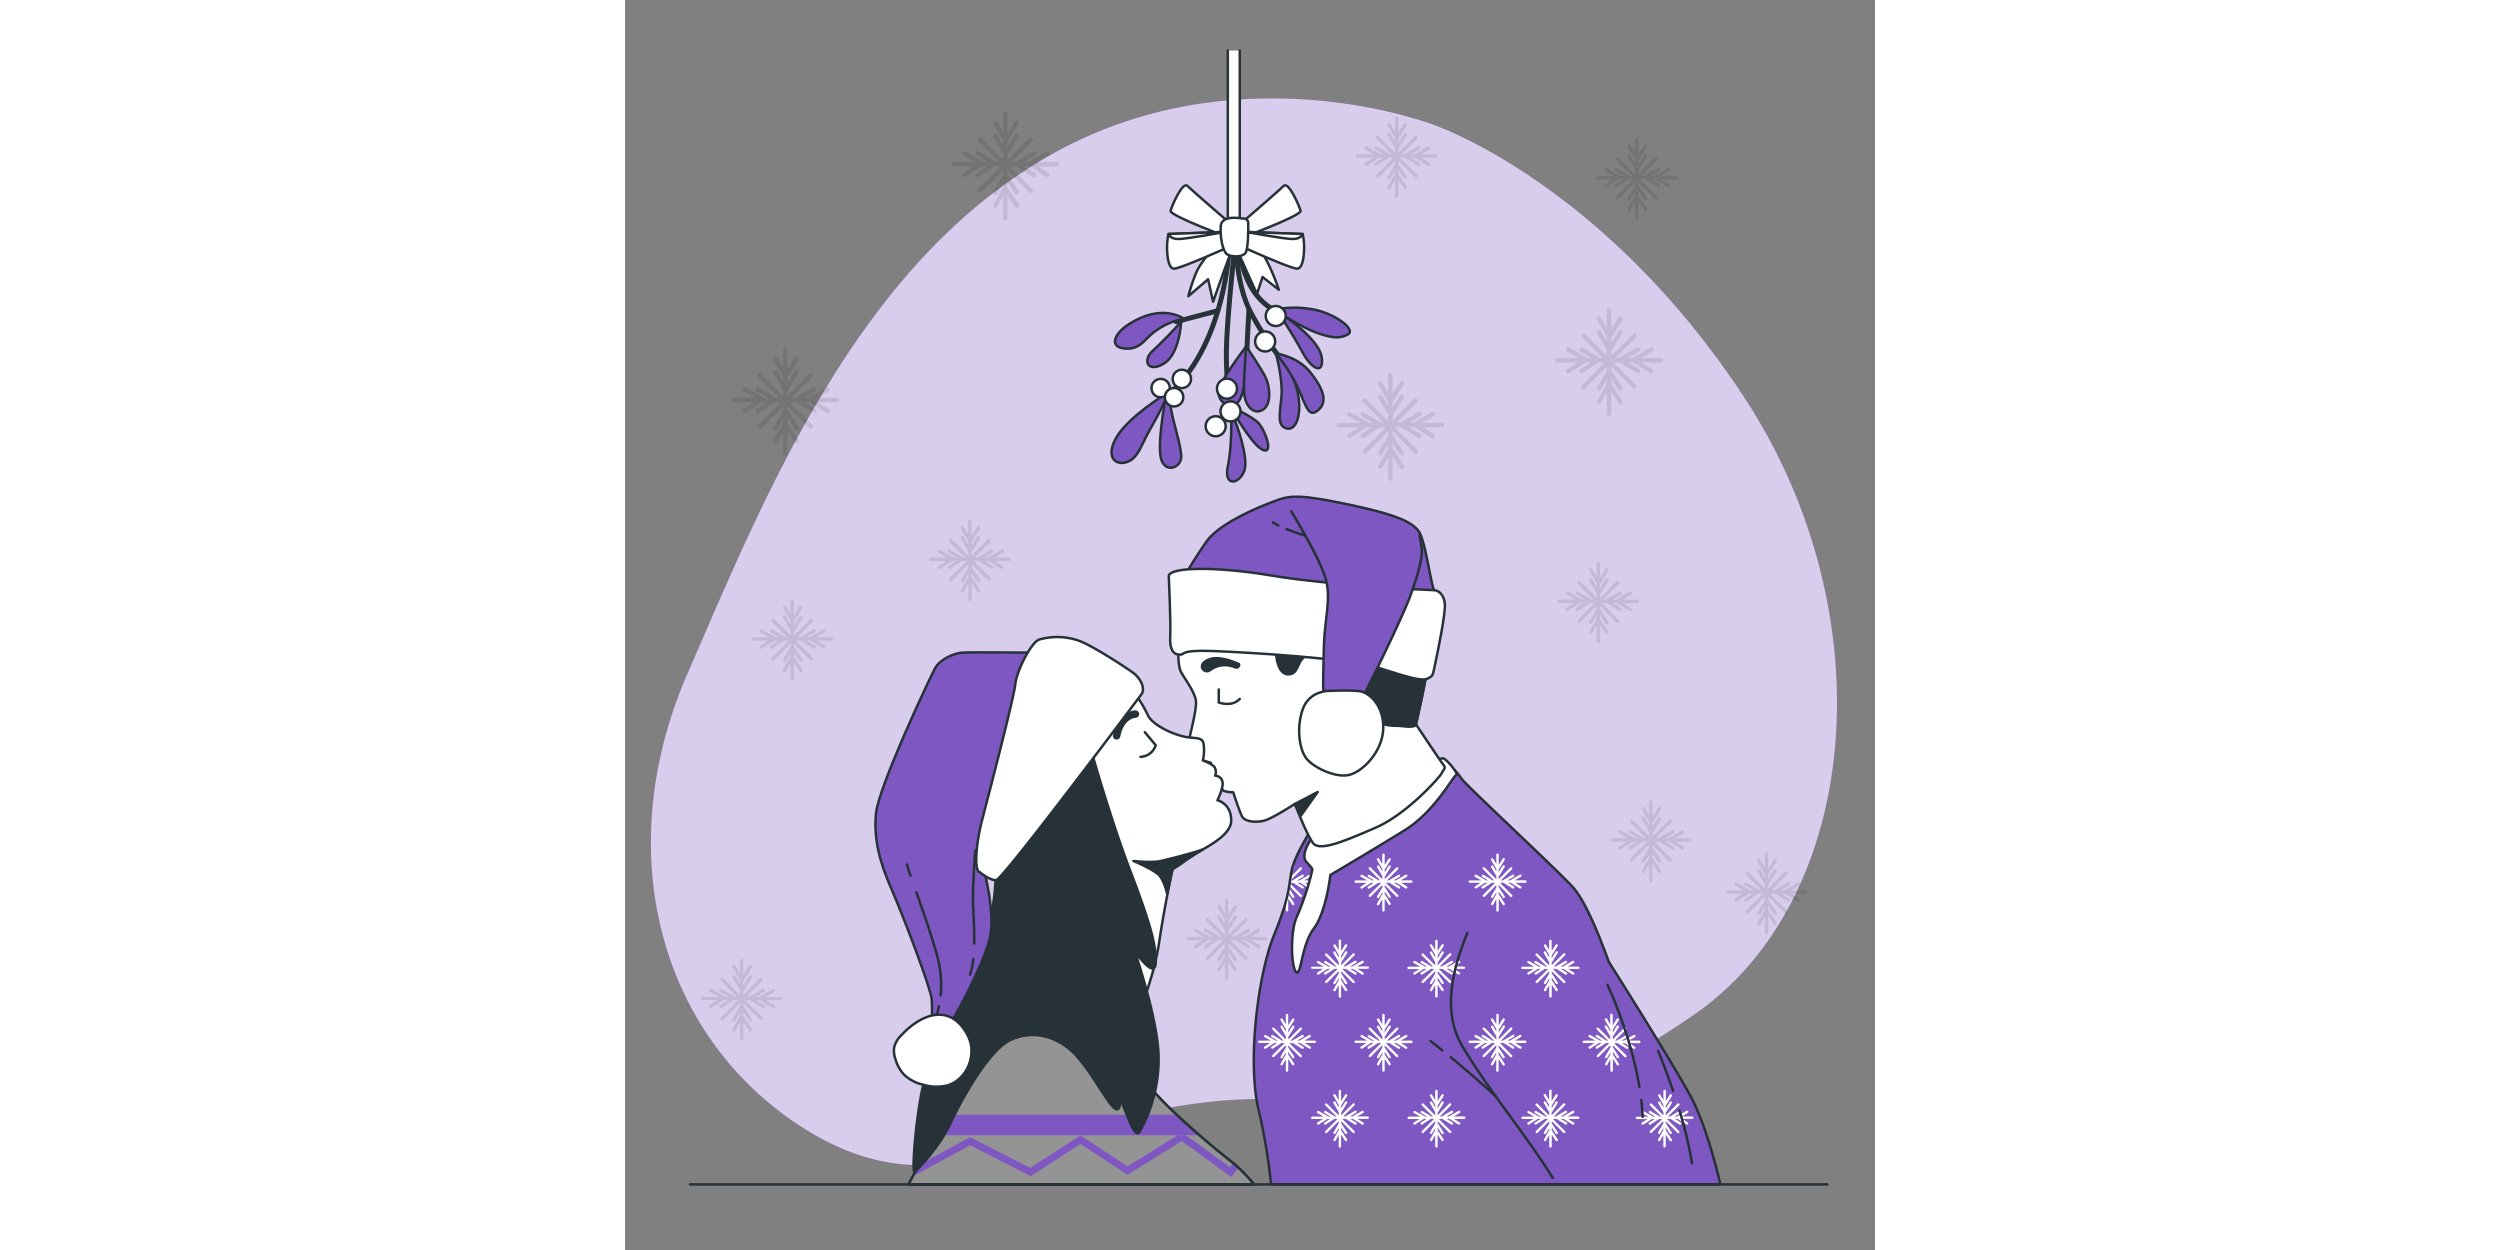 <svg xmlns="http://www.w3.org/2000/svg" width="1200px" height="600px" viewBox="0 0 500 500"><rect x="0" y="0" width="500" height="500" fill="#808080" stroke="none"/><g id="freepik--background-simple--inject-2"><path d="M323.83,50.06S244.49,18.89,168.61,62.88,56.28,197.38,24.83,269.82,14.63,417.43,74.41,453.1s98.47-13.38,181-13.52,105.06,12.73,172.29-33.76,76.55-160.45,20.22-246.54S323.83,50.06,323.83,50.06Z" style="fill:#7E57C2"></path><path d="M323.83,50.06S244.49,18.89,168.61,62.88,56.28,197.38,24.83,269.82,14.63,417.43,74.41,453.1s98.47-13.38,181-13.52,105.06,12.73,172.29-33.76,76.55-160.45,20.22-246.54S323.83,50.06,323.83,50.06Z" style="fill:#fff;opacity:0.7"></path></g><g id="freepik--character-2--inject-2"><path d="M223.3,231.44a166.25,166.25,0,0,1,9.28-14.78c5.51-7.83,22.61-14.5,28.12-16.53s9.85-2.31,29,1.74,25.22,7,27.83,10.73,4.34,18.84,6.37,24.64-2.89,3.47-2.89,3.47l-96.82-6.66S222.44,234.05,223.3,231.44Z" style="fill:#7E57C2;stroke:#263238;stroke-linecap:round;stroke-linejoin:round"></path><path d="M261.32,210.2c-.79-.39-1.54-.8-2.21-1.21" style="fill:none;stroke:#263238;stroke-linecap:round;stroke-linejoin:round"></path><path d="M272.13,214.27s-3.67-1.07-7.48-2.6" style="fill:none;stroke:#263238;stroke-linecap:round;stroke-linejoin:round"></path><path d="M258.41,473.76H438.17c-1.72-7.33-6.15-24.63-12-35.37-7.53-13.91-31.88-52.46-32.46-53.33s-7.83-22.9-14.78-30.43-42.61-40.58-44.35-43.19a20.54,20.54,0,0,0-3.48-4.06s-12.17,7.54-21.45,11.88-34.49,11.6-34.49,11.6-7.5,11.19-8.66,18.15-.91,10.25-7,25.33-10.73,49.56-6.09,69.56A222.07,222.07,0,0,1,258.41,473.76Z" style="fill:#7E57C2"></path><path d="M381.76,447.06a.48.48,0,0,0-.48-.48h-4.2l2.43-1.41a.48.48,0,0,0,.17-.66.47.47,0,0,0-.65-.17l-3.83,2.23h-1l2.43-1.41a.48.48,0,0,0,.17-.66.47.47,0,0,0-.65-.17l-3.83,2.23h-.77l4.45-4.45a.46.46,0,0,0,0-.67.48.48,0,0,0-.68,0l-4.67,4.67v-1h0l2.4-3.83a.48.48,0,0,0-.16-.66.47.47,0,0,0-.65.15l-1.59,2.54v-1.07h0l2.4-3.83a.48.48,0,0,0-.16-.66.47.47,0,0,0-.65.15l-1.59,2.54v-4.1a.48.48,0,0,0-1,0v3.75l-1.27-2.17a.48.48,0,1,0-.82.48l2.09,3.58v1l-1.27-2.17a.48.48,0,1,0-.82.48l2.09,3.58v1.28l-4.66-4.65a.47.47,0,0,0-.67.67l4.45,4.45h-.57l0,0-3.7-2.21a.48.48,0,0,0-.65.17.46.46,0,0,0,.17.65l2.38,1.42h-.86l-.11-.1-3.81-2.14a.48.48,0,0,0-.65.18.47.47,0,0,0,.19.65l2.51,1.41h-4.6a.48.48,0,0,0-.48.48.47.47,0,0,0,.48.48h4.27L361.15,449a.48.48,0,0,0-.14.66.47.47,0,0,0,.4.22.5.5,0,0,0,.26-.08l3.44-2.24h1.1L364,449a.48.48,0,0,0-.14.66.49.49,0,0,0,.4.22.5.5,0,0,0,.26-.08l3.42-2.24h1.29l-4.87,4.87a.48.48,0,0,0,.34.82.47.47,0,0,0,.33-.14l4.66-4.66v.95l-2.09,3.5a.48.48,0,0,0,.16.66.54.54,0,0,0,.25.06.48.48,0,0,0,.41-.23l1.27-2.13v.8l-2.1,3.72a.48.48,0,0,0,.18.65.53.53,0,0,0,.24.06.45.45,0,0,0,.41-.24l1.27-2.24v4.53a.48.48,0,1,0,1,0v-4.7l1.59,2.44a.48.48,0,0,0,.66.14.47.47,0,0,0,.14-.66l-2.39-3.67V451l1.59,2.43a.48.48,0,1,0,.8-.53l-2.39-3.64v-.81l4.67,4.68a.51.51,0,0,0,.34.14.49.49,0,0,0,.34-.14.48.48,0,0,0,0-.68l-4.87-4.87h1.42l3.59,2.24a.45.45,0,0,0,.65-.15.47.47,0,0,0-.15-.66l-2.29-1.43h1.07l3.59,2.24a.46.46,0,0,0,.25.08.49.49,0,0,0,.41-.23.48.48,0,0,0-.16-.66l-2.29-1.43h4A.47.47,0,0,0,381.76,447.06Z" style="fill:#fff"></path><path d="M406.2,416.72a.48.48,0,0,0-.48-.48h-4.2l2.43-1.41a.48.48,0,0,0,.17-.66.47.47,0,0,0-.65-.17l-3.83,2.23h-1l2.43-1.41a.48.48,0,0,0,.17-.66.47.47,0,0,0-.65-.17l-3.83,2.23H396l4.45-4.45a.46.46,0,0,0,0-.67.48.48,0,0,0-.68,0l-4.67,4.67v-1h0l2.39-3.83a.48.48,0,1,0-.81-.51L395.1,413v-1.07h0l2.39-3.83a.48.48,0,1,0-.81-.51l-1.59,2.54V406a.48.48,0,0,0-1,0v3.75l-1.27-2.17a.48.48,0,1,0-.82.48l2.09,3.58v1l-1.27-2.17a.48.48,0,1,0-.82.48l2.09,3.58v1.28l-4.66-4.65a.47.47,0,0,0-.67.67l4.45,4.45h-.57l0,0L389,414a.49.49,0,0,0-.66.17.47.47,0,0,0,.17.65l2.38,1.42H390s-.06-.07-.11-.1L386.08,414a.47.47,0,1,0-.46.83l2.51,1.41h-4.6a.48.48,0,0,0-.48.48.47.47,0,0,0,.48.48h4.27l-2.21,1.44a.48.48,0,0,0-.14.66.47.47,0,0,0,.4.22.5.5,0,0,0,.26-.08l3.44-2.24h1.11l-2.2,1.44a.48.48,0,0,0-.14.66.49.49,0,0,0,.4.22.5.5,0,0,0,.26-.08l3.42-2.24h1.29l-4.87,4.87a.48.48,0,0,0,.34.82.47.47,0,0,0,.33-.14l4.66-4.66v1l-2.09,3.5a.48.48,0,0,0,.16.66.54.54,0,0,0,.25.06.48.48,0,0,0,.41-.23l1.27-2.13v.8l-2.1,3.72a.48.48,0,0,0,.18.65.53.53,0,0,0,.24.06.45.45,0,0,0,.41-.24l1.27-2.24v4.53a.48.48,0,1,0,1,0v-4.7l1.59,2.44a.48.48,0,0,0,.66.14.47.47,0,0,0,.14-.66l-2.39-3.67v-1.11l1.59,2.43a.49.49,0,0,0,.67.14.48.48,0,0,0,.13-.67l-2.39-3.64v-.8l4.67,4.67a.51.51,0,0,0,.34.14.49.49,0,0,0,.34-.14.48.48,0,0,0,0-.68l-4.87-4.87H397l3.59,2.24a.46.46,0,0,0,.25.08.48.48,0,0,0,.25-.89l-2.29-1.43h1.07l3.59,2.24a.46.46,0,0,0,.25.08.48.48,0,0,0,.25-.89l-2.29-1.43h4.05A.47.47,0,0,0,406.2,416.72Z" style="fill:#fff"></path><path d="M360.58,416.72a.48.48,0,0,0-.47-.48H355.9l2.44-1.41a.5.5,0,0,0,.17-.66.49.49,0,0,0-.66-.17L354,416.23h-1l2.43-1.41A.48.48,0,1,0,355,414l-3.82,2.23h-.78l4.45-4.45a.47.47,0,0,0-.67-.67l-4.67,4.67v-1h0l2.39-3.83a.48.48,0,1,0-.81-.51L349.49,413v-1.07h0l2.39-3.83a.48.48,0,1,0-.81-.51l-1.58,2.54V406a.48.48,0,0,0-.48-.47.47.47,0,0,0-.48.47v3.75l-1.27-2.17a.48.48,0,0,0-.65-.18.49.49,0,0,0-.17.66l2.09,3.58v1l-1.27-2.17a.48.48,0,0,0-.65-.18.49.49,0,0,0-.17.66l2.09,3.58v1.28l-4.65-4.65a.48.48,0,0,0-.68,0,.46.46,0,0,0,0,.67l4.45,4.45h-.57l0,0L343.35,414a.49.49,0,0,0-.66.17.47.47,0,0,0,.17.65l2.38,1.42h-.86a.55.55,0,0,0-.11-.1l-3.8-2.14a.48.48,0,0,0-.47.83l2.51,1.41h-4.6a.49.49,0,0,0-.48.48.48.48,0,0,0,.48.48h4.27L340,418.64a.48.48,0,0,0-.14.66.49.49,0,0,0,.4.22.5.5,0,0,0,.26-.08l3.44-2.24H345l-2.2,1.44a.48.48,0,0,0-.14.66.5.5,0,0,0,.4.22.53.53,0,0,0,.27-.08l3.41-2.24h1.29l-4.87,4.87a.48.48,0,0,0,0,.68.49.49,0,0,0,.34.14.51.51,0,0,0,.34-.14l4.65-4.66v1l-2.09,3.5a.49.49,0,0,0,.17.66.5.5,0,0,0,.24.06.48.48,0,0,0,.41-.23l1.27-2.13v.8l-2.09,3.72a.48.48,0,0,0,.18.65.46.46,0,0,0,.23.06.47.47,0,0,0,.42-.24l1.26-2.24v4.53a.48.48,0,0,0,.48.48.49.49,0,0,0,.48-.48v-4.7l1.59,2.44a.48.48,0,1,0,.8-.52l-2.39-3.67v-1.11l1.59,2.43a.48.48,0,0,0,.66.14.49.49,0,0,0,.14-.67l-2.39-3.64v-.8l4.67,4.67a.48.48,0,0,0,.34.14.47.47,0,0,0,.33-.14.48.48,0,0,0,0-.68L350,417.2h1.42l3.59,2.24a.49.49,0,0,0,.25.08.48.48,0,0,0,.41-.23.48.48,0,0,0-.15-.66l-2.3-1.43h1.07l3.59,2.24a.49.49,0,0,0,.25.08.48.48,0,0,0,.41-.23.48.48,0,0,0-.15-.66l-2.3-1.43h4.06A.47.47,0,0,0,360.58,416.72Z" style="fill:#fff"></path><path d="M427.38,447.06a.49.49,0,0,0-.48-.48h-4.2l2.43-1.41a.49.49,0,0,0,.17-.66.48.48,0,0,0-.65-.17l-3.83,2.23h-1l2.43-1.41a.49.49,0,0,0,.17-.66.48.48,0,0,0-.65-.17L418,446.57h-.78l4.46-4.45a.48.48,0,0,0,0-.67.48.48,0,0,0-.68,0l-4.67,4.67v-1h0l2.39-3.83a.47.47,0,0,0-.15-.66.49.49,0,0,0-.66.15l-1.58,2.54v-1.07h0l2.39-3.83a.47.47,0,0,0-.15-.66.49.49,0,0,0-.66.15l-1.58,2.54v-4.1a.47.47,0,0,0-.48-.47.48.48,0,0,0-.48.47v3.75l-1.26-2.17a.49.49,0,0,0-.66-.18.5.5,0,0,0-.17.66l2.09,3.58v1l-1.26-2.17a.49.49,0,0,0-.66-.18.5.5,0,0,0-.17.66l2.09,3.58v1.28l-4.65-4.65a.48.48,0,0,0-.68,0,.48.48,0,0,0,0,.67l4.46,4.45h-.58l0,0-3.7-2.21a.48.48,0,0,0-.65.17.47.47,0,0,0,.16.65l2.38,1.42h-.86a.94.94,0,0,0-.1-.1l-3.81-2.14a.48.48,0,0,0-.47.83l2.51,1.41h-4.6a.48.48,0,0,0-.47.48.47.47,0,0,0,.47.48H409l-2.2,1.44a.48.48,0,0,0,.26.88.5.5,0,0,0,.26-.08l3.43-2.24h1.11l-2.2,1.44a.48.48,0,0,0,.27.88.5.5,0,0,0,.26-.08l3.41-2.24h1.3L410,452.41a.5.5,0,0,0,0,.68.51.51,0,0,0,.34.14.49.49,0,0,0,.34-.14l4.65-4.66v.95l-2.09,3.5a.49.49,0,0,0,.17.66.53.53,0,0,0,.24.06.45.45,0,0,0,.41-.23l1.27-2.13v.8l-2.09,3.72a.48.48,0,0,0,.18.65.46.46,0,0,0,.23.06.47.47,0,0,0,.42-.24l1.26-2.24v4.53a.49.49,0,0,0,.48.48.48.48,0,0,0,.48-.48v-4.7l1.59,2.44a.48.48,0,1,0,.8-.52l-2.39-3.67V451l1.59,2.43a.48.48,0,0,0,.66.14.49.49,0,0,0,.14-.67l-2.39-3.64v-.81l4.67,4.68a.49.49,0,0,0,.34.14.51.51,0,0,0,.34-.14.5.5,0,0,0,0-.68l-4.88-4.87h1.42l3.59,2.24a.5.5,0,0,0,.26.08.46.46,0,0,0,.4-.23.48.48,0,0,0-.15-.66L420,447.54H421l3.59,2.24a.5.5,0,0,0,.26.08.46.46,0,0,0,.4-.23.48.48,0,0,0-.15-.66l-2.29-1.43h4A.48.48,0,0,0,427.38,447.06Z" style="fill:#fff"></path><path d="M258.5,419.3a.5.5,0,0,0,.4.22.53.53,0,0,0,.27-.08l3.41-2.24h1.29L259,422.07a.5.5,0,0,0,0,.68.48.48,0,0,0,.68,0l4.65-4.66v1l-2.09,3.5a.49.49,0,0,0,.17.66.5.5,0,0,0,.24.06.48.48,0,0,0,.41-.23l1.27-2.13v.8l-2.09,3.72a.48.48,0,0,0,.18.65.46.46,0,0,0,.23.06.47.47,0,0,0,.42-.24l1.26-2.24v4.53a.48.48,0,0,0,.48.48.49.49,0,0,0,.48-.48v-4.7l1.59,2.44a.48.48,0,0,0,.8-.52l-2.39-3.67v-1.11l1.59,2.43a.48.48,0,0,0,.66.14.49.49,0,0,0,.14-.67l-2.39-3.64v-.8l4.67,4.67a.48.48,0,0,0,.34.14.47.47,0,0,0,.33-.14.48.48,0,0,0,0-.68l-4.87-4.87h1.42l3.59,2.24a.49.49,0,0,0,.25.08.48.48,0,0,0,.41-.23.48.48,0,0,0-.15-.66L269,417.2h1.07l3.59,2.24a.49.49,0,0,0,.25.08.48.48,0,0,0,.41-.23.48.48,0,0,0-.15-.66l-2.3-1.43h4.06a.48.48,0,0,0,.48-.48.49.49,0,0,0-.48-.48H271.7l2.44-1.41a.5.5,0,0,0,.17-.66.49.49,0,0,0-.66-.17l-3.82,2.23h-1l2.44-1.41a.5.5,0,0,0,.17-.66.49.49,0,0,0-.66-.17L267,416.23h-.78l4.45-4.45a.47.47,0,0,0-.67-.67l-4.67,4.67v-1h0l2.39-3.83a.48.48,0,0,0-.81-.51L265.29,413v-1.07h0l2.39-3.83a.48.48,0,0,0-.81-.51l-1.58,2.54V406a.48.48,0,0,0-.48-.47.47.47,0,0,0-.48.47v3.75l-1.27-2.17a.48.48,0,0,0-.65-.18.49.49,0,0,0-.17.66l2.09,3.58v1l-1.27-2.17a.48.48,0,0,0-.65-.18.49.49,0,0,0-.17.66l2.09,3.58v1.28l-4.65-4.65a.48.48,0,0,0-.68,0,.48.48,0,0,0,0,.67l4.45,4.45h-.57l0,0L259.15,414a.49.49,0,0,0-.66.17.47.47,0,0,0,.17.65l2.38,1.42h-.86a.55.55,0,0,0-.11-.1l-3.8-2.14a.48.48,0,0,0-.47.83l2.51,1.41h-4.6a.49.49,0,0,0-.48.48.48.48,0,0,0,.48.48H258l-2.21,1.44a.48.48,0,0,0-.14.66.5.5,0,0,0,.4.22.56.56,0,0,0,.27-.08l3.43-2.24h1.11l-2.2,1.44A.48.48,0,0,0,258.5,419.3Z" style="fill:#fff"></path><path d="M372.33,386.57h-.77l4.45-4.46a.46.46,0,0,0,0-.67.48.48,0,0,0-.68,0l-4.67,4.67v-1h0l2.4-3.83a.48.48,0,1,0-.81-.5l-1.59,2.53v-1.07h0l2.4-3.83a.48.48,0,0,0-.16-.66.47.47,0,0,0-.65.16l-1.59,2.53v-4.09a.48.48,0,1,0-1,0v3.74l-1.27-2.17a.48.48,0,0,0-.82.48l2.09,3.59v1l-1.27-2.17a.48.48,0,1,0-.82.48l2.09,3.59v1.27l-4.66-4.65a.47.47,0,0,0-.67.67l4.45,4.46h-.58l0,0-3.7-2.2a.46.46,0,0,0-.65.16.48.48,0,0,0,.17.66l2.38,1.42h-.86a1.14,1.14,0,0,0-.11-.11l-3.81-2.14a.48.48,0,0,0-.65.18.47.47,0,0,0,.19.65l2.51,1.42h-4.6a.48.48,0,1,0,0,.95h4.27L361.15,389a.48.48,0,0,0-.14.66.47.47,0,0,0,.4.22.5.5,0,0,0,.26-.08l3.44-2.24h1.11L364,389a.48.48,0,0,0,.26.88.5.5,0,0,0,.26-.08l3.42-2.24h1.29l-4.87,4.88a.46.46,0,0,0,0,.67.48.48,0,0,0,.34.14.47.47,0,0,0,.33-.14l4.66-4.65v.94l-2.09,3.5a.48.48,0,0,0,.16.66.45.45,0,0,0,.25.07.49.49,0,0,0,.41-.24l1.27-2.12v.8l-2.1,3.72a.48.48,0,0,0,.18.65.53.53,0,0,0,.24.06.46.46,0,0,0,.41-.25l1.27-2.24v4.53a.48.48,0,1,0,1,0v-4.7l1.59,2.44a.48.48,0,0,0,.66.14.47.47,0,0,0,.14-.66l-2.39-3.67V391l1.59,2.43a.48.48,0,0,0,.66.14.47.47,0,0,0,.14-.66l-2.39-3.65v-.8l4.67,4.67a.51.51,0,0,0,.34.14.49.49,0,0,0,.34-.14.46.46,0,0,0,0-.67l-4.87-4.88h1.42l3.59,2.25a.45.45,0,0,0,.25.07.48.48,0,0,0,.25-.88l-2.29-1.44h1.07l3.59,2.25a.45.45,0,0,0,.25.07.49.49,0,0,0,.41-.23.47.47,0,0,0-.16-.65l-2.29-1.44h4a.48.48,0,1,0,0-.95h-4.2l2.43-1.42a.47.47,0,0,0,.17-.65.48.48,0,0,0-.65-.18l-3.83,2.24h-1l2.43-1.42a.47.47,0,0,0,.17-.65.48.48,0,0,0-.65-.18Z" style="fill:#fff"></path><path d="M274.31,350.1a.48.48,0,0,0-.66-.17l-3.82,2.23h-1l2.44-1.42a.48.48,0,1,0-.49-.82L267,352.16h-.78l4.45-4.45a.48.48,0,0,0,0-.68.48.48,0,0,0-.67,0l-3.71,3.71c-.12.82-.23,1.6-.35,2.38h1.28l3.59,2.24a.47.47,0,0,0,.25.07.49.49,0,0,0,.41-.22.48.48,0,0,0-.15-.66l-2.3-1.43h1.07l3.59,2.24a.47.47,0,0,0,.25.07.49.49,0,0,0,.41-.22.48.48,0,0,0-.15-.66l-2.3-1.43h4.06a.48.48,0,0,0,0-1H271.7l2.44-1.42A.48.48,0,0,0,274.31,350.1Z" style="fill:#fff"></path><path d="M330.54,384.33l-3.82,2.24h-.78l4.45-4.46a.47.47,0,1,0-.67-.67l-4.67,4.67v-1h0l2.39-3.83a.48.48,0,1,0-.81-.5l-1.58,2.53v-1.07h0l2.39-3.83a.48.48,0,0,0-.15-.66.48.48,0,0,0-.66.16l-1.58,2.53v-4.09a.48.48,0,0,0-.48-.48.47.47,0,0,0-.48.48v3.74l-1.27-2.17a.46.46,0,0,0-.65-.17.47.47,0,0,0-.17.65l2.09,3.59v1l-1.27-2.17a.46.46,0,0,0-.65-.17.47.47,0,0,0-.17.65l2.09,3.59v1.27l-4.65-4.65a.48.48,0,0,0-.68,0,.46.46,0,0,0,0,.67l4.45,4.46h-.57l0,0-3.69-2.2a.48.48,0,0,0-.66.16.49.49,0,0,0,.17.66l2.38,1.42h-.86a.38.38,0,0,0-.11-.11l-3.8-2.14a.48.48,0,1,0-.47.83l2.51,1.42h-4.6a.48.48,0,1,0,0,.95h4.27L315.53,389a.48.48,0,0,0-.14.66.49.49,0,0,0,.4.22.5.5,0,0,0,.26-.08l3.44-2.24h1.11L318.4,389a.48.48,0,0,0-.14.66.5.5,0,0,0,.4.22.56.56,0,0,0,.27-.08l3.41-2.24h1.29l-4.87,4.88a.46.46,0,0,0,0,.67.49.49,0,0,0,.34.14.51.51,0,0,0,.34-.14l4.65-4.65v.94l-2.09,3.5a.49.49,0,0,0,.17.66.42.42,0,0,0,.24.07.49.49,0,0,0,.41-.24l1.27-2.12v.8l-2.1,3.72a.49.49,0,0,0,.19.65.46.46,0,0,0,.23.06.48.48,0,0,0,.42-.25l1.26-2.24v4.53a.47.47,0,0,0,.48.48.48.48,0,0,0,.48-.48v-4.7l1.59,2.44a.48.48,0,0,0,.8-.52l-2.39-3.67V391l1.59,2.43a.48.48,0,0,0,.66.14.47.47,0,0,0,.13-.66l-2.38-3.65v-.8l4.67,4.67a.48.48,0,0,0,.34.14.47.47,0,0,0,.33-.14.46.46,0,0,0,0-.67l-4.87-4.88h1.42l3.59,2.25A.48.48,0,0,0,331,389l-2.3-1.44h1.07l3.59,2.25a.48.48,0,0,0,.51-.81l-2.3-1.44h4.06a.48.48,0,0,0,0-.95h-4.21l2.43-1.42a.48.48,0,0,0,.18-.65.49.49,0,0,0-.66-.18l-3.82,2.24h-1l2.43-1.42a.48.48,0,0,0,.18-.65A.49.49,0,0,0,330.54,384.33Z" style="fill:#fff"></path><path d="M337.43,352.65a.49.49,0,0,0,.48.48h4.27L340,354.57a.48.48,0,0,0,.52.8l3.44-2.24H345l-2.2,1.44a.48.48,0,0,0-.14.66.49.49,0,0,0,.4.21.52.52,0,0,0,.27-.07l3.41-2.24h1.29L343.2,358a.49.49,0,0,0,.34.82.48.48,0,0,0,.34-.15l4.65-4.65v1l-2.09,3.5a.47.47,0,0,0,.17.65.42.42,0,0,0,.24.07.48.48,0,0,0,.41-.23l1.27-2.13v.8l-2.09,3.72a.48.48,0,0,0,.18.65.46.46,0,0,0,.23.06.49.49,0,0,0,.42-.24l1.26-2.24v4.53a.48.48,0,0,0,.48.48.49.49,0,0,0,.48-.48v-4.7l1.59,2.44a.47.47,0,0,0,.66.13.48.48,0,0,0,.14-.66l-2.39-3.66v-1.11l1.59,2.43a.47.47,0,0,0,.66.13.48.48,0,0,0,.14-.66l-2.39-3.64V354l4.67,4.67a.45.45,0,0,0,.34.15.44.44,0,0,0,.33-.15.46.46,0,0,0,0-.67L350,353.13h1.42l3.59,2.24a.47.47,0,0,0,.25.07.49.49,0,0,0,.41-.22.48.48,0,0,0-.15-.66l-2.3-1.43h1.07l3.59,2.24a.47.47,0,0,0,.25.07.49.49,0,0,0,.41-.22.48.48,0,0,0-.15-.66l-2.3-1.43h4.06a.48.48,0,0,0,0-1H355.9l2.44-1.42a.48.48,0,1,0-.49-.82L354,352.16h-1l2.43-1.42a.48.48,0,1,0-.48-.82l-3.82,2.23h-.78l4.45-4.45a.48.48,0,0,0,0-.68.48.48,0,0,0-.67,0l-4.67,4.67v-1h0l2.39-3.82a.48.48,0,1,0-.81-.51l-1.58,2.54v-1.07h0l2.39-3.82a.48.48,0,1,0-.81-.51L349.49,346v-4.1a.49.49,0,0,0-.48-.48.48.48,0,0,0-.48.48v3.74l-1.27-2.17a.48.48,0,0,0-.82.48l2.09,3.59v1l-1.27-2.18a.48.48,0,0,0-.82.48l2.09,3.59v1.28L343.88,347a.5.5,0,0,0-.68,0,.48.48,0,0,0,0,.68l4.45,4.45h-.57s0,0,0,0l-3.69-2.21a.49.49,0,0,0-.66.17.48.48,0,0,0,.17.65l2.38,1.42h-.86s-.06-.08-.11-.1l-3.8-2.15a.49.49,0,0,0-.65.19.48.48,0,0,0,.18.65l2.51,1.41h-4.6A.49.49,0,0,0,337.43,352.65Z" style="fill:#fff"></path><path d="M267.54,359.11a.48.48,0,0,0,.14-.66l-2.11-3.22c-.08.45-.16.9-.25,1.36l1.56,2.39A.47.47,0,0,0,267.54,359.11Z" style="fill:#fff"></path><path d="M336.14,447.06a.48.48,0,0,0-.47-.48h-4.21l2.43-1.41a.48.48,0,1,0-.48-.83l-3.82,2.23h-1l2.43-1.41a.48.48,0,1,0-.48-.83l-3.82,2.23h-.78l4.45-4.45a.47.47,0,1,0-.67-.67l-4.67,4.67v-1h0l2.39-3.83a.48.48,0,1,0-.81-.51l-1.58,2.54v-1.07h0l2.39-3.83a.48.48,0,1,0-.81-.51l-1.58,2.54v-4.1a.48.48,0,0,0-.48-.47.47.47,0,0,0-.48.47v3.75l-1.27-2.17a.48.48,0,0,0-.65-.18.49.49,0,0,0-.17.66l2.09,3.58v1l-1.27-2.17a.48.48,0,0,0-.65-.18.49.49,0,0,0-.17.66l2.09,3.58v1.28l-4.65-4.65a.48.48,0,0,0-.68,0,.46.46,0,0,0,0,.67l4.46,4.45h-.58l0,0-3.69-2.21a.49.49,0,0,0-.66.17.47.47,0,0,0,.17.65l2.38,1.42h-.86a.55.55,0,0,0-.11-.1l-3.8-2.14a.48.48,0,0,0-.47.83l2.51,1.41h-4.6a.49.49,0,0,0-.48.48.48.48,0,0,0,.48.48h4.27L315.53,449a.48.48,0,0,0-.14.66.49.49,0,0,0,.4.22.5.5,0,0,0,.26-.08l3.44-2.24h1.11L318.4,449a.48.48,0,0,0-.14.66.5.5,0,0,0,.4.22.56.56,0,0,0,.27-.08l3.41-2.24h1.29l-4.87,4.87a.48.48,0,0,0,0,.68.49.49,0,0,0,.34.14.51.51,0,0,0,.34-.14l4.65-4.66v.95l-2.09,3.5a.49.49,0,0,0,.17.66.5.5,0,0,0,.24.06.48.48,0,0,0,.41-.23l1.27-2.13v.8l-2.1,3.72a.49.49,0,0,0,.19.65.46.46,0,0,0,.23.06.47.47,0,0,0,.42-.24l1.26-2.24v4.53a.48.48,0,0,0,.48.48.49.49,0,0,0,.48-.48v-4.7l1.59,2.44a.48.48,0,0,0,.8-.52l-2.39-3.67V451l1.59,2.43a.48.48,0,1,0,.79-.53l-2.38-3.64v-.81l4.67,4.68a.48.48,0,0,0,.34.14.47.47,0,0,0,.33-.14.48.48,0,0,0,0-.68l-4.87-4.87h1.42l3.59,2.24a.49.49,0,0,0,.25.08.48.48,0,0,0,.41-.23A.48.48,0,0,0,331,449l-2.3-1.43h1.07l3.59,2.24a.49.49,0,0,0,.25.08.48.48,0,0,0,.41-.23.48.48,0,0,0-.15-.66l-2.3-1.43h4.06A.47.47,0,0,0,336.14,447.06Z" style="fill:#fff"></path><path d="M267.68,346.85a.47.47,0,0,0-.41-.73,20.1,20.1,0,0,0-.65,2.43Z" style="fill:#fff"></path><path d="M264.33,360.78v3.33a.48.48,0,0,0,.48.48.49.49,0,0,0,.48-.48V359.4l1.59,2.45a.47.47,0,0,0,.66.13.48.48,0,0,0,.14-.66l-2.39-3.67v-.9C265.05,358,264.74,359.28,264.33,360.78Z" style="fill:#fff"></path><path d="M270.3,358.82a.44.44,0,0,0,.33-.15.46.46,0,0,0,0-.67l-4.75-4.75-.18,1.17,4.26,4.25A.45.45,0,0,0,270.3,358.82Z" style="fill:#fff"></path><path d="M315,416.72a.49.49,0,0,0-.48-.48h-4.2l2.43-1.41a.49.49,0,0,0,.17-.66.48.48,0,0,0-.65-.17l-3.83,2.23h-1l2.43-1.41a.49.49,0,0,0,.17-.66.48.48,0,0,0-.65-.17l-3.83,2.23h-.78l4.46-4.45a.48.48,0,0,0,0-.67.48.48,0,0,0-.68,0l-4.67,4.67v-1h0l2.39-3.83a.47.47,0,0,0-.15-.66.48.48,0,0,0-.66.15L303.87,413v-1.07h0l2.39-3.83a.47.47,0,0,0-.15-.66.48.48,0,0,0-.66.15l-1.58,2.54V406a.47.47,0,0,0-.48-.47.48.48,0,0,0-.48.47v3.75l-1.26-2.17a.49.49,0,0,0-.66-.18.5.5,0,0,0-.17.66l2.09,3.58v1l-1.26-2.17a.49.49,0,0,0-.66-.18.5.5,0,0,0-.17.66l2.09,3.58v1.28l-4.65-4.65a.48.48,0,0,0-.68,0,.48.48,0,0,0,0,.67l4.46,4.45h-.58l0,0-3.7-2.21a.48.48,0,0,0-.65.17.47.47,0,0,0,.16.65l2.38,1.42h-.86l-.1-.1L294.85,414a.48.48,0,0,0-.47.83l2.51,1.41h-4.6a.48.48,0,0,0-.47.48.47.47,0,0,0,.47.48h4.27l-2.2,1.44a.48.48,0,0,0,.26.88.5.5,0,0,0,.26-.08l3.43-2.24h1.11l-2.2,1.44a.48.48,0,0,0,.27.88.5.5,0,0,0,.26-.08l3.42-2.24h1.29l-4.88,4.87a.5.5,0,0,0,0,.68.51.51,0,0,0,.34.14.49.49,0,0,0,.34-.14l4.65-4.66v1l-2.09,3.5a.49.49,0,0,0,.17.66.53.53,0,0,0,.24.06.45.45,0,0,0,.41-.23l1.27-2.13v.8l-2.09,3.72a.48.48,0,0,0,.18.65.46.46,0,0,0,.23.06.47.47,0,0,0,.42-.24l1.26-2.24v4.53a.49.49,0,0,0,.48.48.48.48,0,0,0,.48-.48v-4.7l1.59,2.44a.48.48,0,0,0,.8-.52l-2.39-3.67v-1.11l1.59,2.43a.48.48,0,0,0,.66.14.49.49,0,0,0,.14-.67l-2.39-3.64v-.8l4.67,4.67a.49.49,0,0,0,.34.14.51.51,0,0,0,.34-.14.5.5,0,0,0,0-.68l-4.88-4.87h1.42l3.59,2.24a.5.5,0,0,0,.26.08.46.46,0,0,0,.4-.23.48.48,0,0,0-.15-.66l-2.29-1.43h1.06l3.59,2.24a.5.5,0,0,0,.26.08.46.46,0,0,0,.4-.23.48.48,0,0,0-.15-.66l-2.29-1.43h4.05A.48.48,0,0,0,315,416.72Z" style="fill:#fff"></path><path d="M297.56,447.06a.48.48,0,0,0-.48-.48h-4.2l2.43-1.41a.48.48,0,0,0,.17-.66.47.47,0,0,0-.65-.17L291,446.57h-1l2.43-1.41a.48.48,0,0,0,.17-.66.47.47,0,0,0-.65-.17l-3.83,2.23h-.77l4.45-4.45a.47.47,0,1,0-.67-.67l-4.68,4.67v-1h0l2.39-3.83a.48.48,0,1,0-.81-.51l-1.59,2.54v-1.07h0l2.39-3.83a.48.48,0,1,0-.81-.51l-1.59,2.54v-4.1a.48.48,0,0,0-.95,0v3.75l-1.27-2.17a.48.48,0,1,0-.82.48l2.09,3.58v1l-1.27-2.17a.48.48,0,1,0-.82.48l2.09,3.58v1.28l-4.66-4.65a.47.47,0,1,0-.67.67l4.45,4.45h-.57l0,0-3.69-2.21a.49.49,0,0,0-.66.17.47.47,0,0,0,.17.65l2.38,1.42h-.86s-.06-.07-.11-.1l-3.81-2.14a.47.47,0,1,0-.46.83l2.51,1.41h-4.6a.48.48,0,0,0-.48.48.47.47,0,0,0,.48.48h4.27L277,449a.48.48,0,0,0-.14.66.47.47,0,0,0,.4.22.5.5,0,0,0,.26-.08l3.44-2.24H282l-2.2,1.44a.48.48,0,0,0-.14.66.49.49,0,0,0,.4.22.5.5,0,0,0,.26-.08l3.42-2.24h1.29l-4.87,4.87a.48.48,0,0,0,.34.82.47.47,0,0,0,.33-.14l4.66-4.66v.95l-2.09,3.5a.48.48,0,0,0,.16.66.54.54,0,0,0,.25.06.48.48,0,0,0,.41-.23l1.27-2.13v.8l-2.1,3.72a.48.48,0,0,0,.18.65.53.53,0,0,0,.24.06.45.45,0,0,0,.41-.24l1.27-2.24v4.53a.48.48,0,1,0,.95,0v-4.7l1.59,2.44a.48.48,0,0,0,.66.14.47.47,0,0,0,.14-.66l-2.39-3.67V451l1.59,2.43a.49.49,0,0,0,.67.14.48.48,0,0,0,.13-.67l-2.39-3.64v-.81l4.68,4.68a.47.47,0,0,0,.33.14.48.48,0,0,0,.34-.82l-4.87-4.87h1.42l3.59,2.24a.46.46,0,0,0,.25.08.49.49,0,0,0,.41-.23.48.48,0,0,0-.16-.66l-2.29-1.43h1.07l3.59,2.24a.46.46,0,0,0,.25.08.48.48,0,0,0,.25-.89L293,447.54h4.05A.47.47,0,0,0,297.56,447.06Z" style="fill:#fff"></path><path d="M274.41,387.05a.47.47,0,0,0,.48.48h4.27L277,389a.48.48,0,0,0-.14.66.47.47,0,0,0,.4.22.5.5,0,0,0,.26-.08l3.44-2.24H282l-2.2,1.44a.48.48,0,0,0,.26.88.5.5,0,0,0,.26-.08l3.42-2.24h1.29l-4.87,4.88a.46.46,0,0,0,0,.67.48.48,0,0,0,.34.14.47.47,0,0,0,.33-.14l4.66-4.65v.94l-2.09,3.5a.48.48,0,0,0,.16.66.45.45,0,0,0,.25.07.49.49,0,0,0,.41-.24l1.27-2.12v.8l-2.1,3.72a.48.48,0,0,0,.18.65.53.53,0,0,0,.24.06.46.46,0,0,0,.41-.25l1.27-2.24v4.53a.48.48,0,1,0,.95,0v-4.7l1.59,2.44a.48.48,0,0,0,.66.14.47.47,0,0,0,.14-.66l-2.39-3.67V391l1.59,2.43a.49.49,0,0,0,.67.14.47.47,0,0,0,.13-.66l-2.39-3.65v-.8l4.68,4.67a.47.47,0,0,0,.33.14.48.48,0,0,0,.34-.14.46.46,0,0,0,0-.67l-4.87-4.88h1.42l3.59,2.25a.45.45,0,0,0,.25.07.49.49,0,0,0,.41-.23.47.47,0,0,0-.16-.65l-2.29-1.44h1.07l3.59,2.25a.45.45,0,0,0,.25.07.48.48,0,0,0,.41-.23.47.47,0,0,0-.16-.65L293,387.53h4.05a.48.48,0,1,0,0-.95h-4.2l2.43-1.42a.47.47,0,0,0,.17-.65.48.48,0,0,0-.65-.18L291,386.57h-1l2.43-1.42a.47.47,0,0,0,.17-.65.48.48,0,0,0-.65-.18l-3.83,2.24h-.77l4.45-4.46a.47.47,0,1,0-.67-.67l-4.68,4.67v-1h0l2.39-3.83a.48.48,0,1,0-.81-.5l-1.59,2.53v-1.07h0l2.39-3.83a.48.48,0,0,0-.15-.66.48.48,0,0,0-.66.16l-1.59,2.53v-4.09a.48.48,0,1,0-.95,0v3.74l-1.27-2.17a.48.48,0,0,0-.82.48l2.09,3.59v1l-1.27-2.17a.48.48,0,1,0-.82.48l2.09,3.59v1.27l-4.66-4.65a.47.47,0,1,0-.67.67l4.45,4.46h-.57l0,0-3.69-2.2a.48.48,0,0,0-.66.16.49.49,0,0,0,.17.66l2.38,1.42h-.86a.57.57,0,0,0-.11-.11l-3.81-2.14a.47.47,0,1,0-.46.83l2.51,1.42h-4.6A.47.47,0,0,0,274.41,387.05Z" style="fill:#fff"></path><path d="M309.37,349.93l-3.83,2.23h-.78l4.46-4.45a.48.48,0,0,0-.68-.68l-4.67,4.68v-1h0l2.39-3.82a.47.47,0,0,0-.15-.66.48.48,0,0,0-.66.15l-1.58,2.54v-1.07h0l2.39-3.82a.47.47,0,0,0-.15-.66.48.48,0,0,0-.66.15L303.87,346v-4.1a.48.48,0,0,0-.48-.48.49.49,0,0,0-.48.48v3.74l-1.26-2.17a.48.48,0,0,0-.83.48l2.09,3.59v1l-1.26-2.18a.48.48,0,0,0-.83.48l2.09,3.59v1.28L298.26,347a.48.48,0,1,0-.68.68l4.46,4.45h-.58l0,0-3.7-2.21a.48.48,0,0,0-.49.82l2.38,1.42h-.86s-.06-.08-.1-.1l-3.81-2.15a.49.49,0,0,0-.65.19.48.48,0,0,0,.18.65l2.51,1.41h-4.6a.48.48,0,0,0,0,1h4.27l-2.2,1.44a.47.47,0,0,0-.14.66.46.46,0,0,0,.4.21.48.48,0,0,0,.26-.07l3.43-2.24h1.11l-2.2,1.44a.47.47,0,0,0-.13.66.46.46,0,0,0,.4.21.48.48,0,0,0,.26-.07l3.42-2.24h1.29L297.58,358a.49.49,0,0,0,.34.82.46.46,0,0,0,.34-.15l4.65-4.65v1l-2.09,3.5a.47.47,0,0,0,.17.65.44.44,0,0,0,.24.07.45.45,0,0,0,.41-.23l1.27-2.13v.8l-2.09,3.72a.48.48,0,0,0,.18.65.46.46,0,0,0,.23.06.49.49,0,0,0,.42-.24l1.26-2.24v4.53a.49.49,0,0,0,.48.48.48.48,0,0,0,.48-.48V359.4l1.59,2.45a.47.47,0,0,0,.66.13.48.48,0,0,0,.14-.66l-2.39-3.67v-1.1l1.59,2.43a.47.47,0,0,0,.66.13.48.48,0,0,0,.14-.66l-2.39-3.65V354l4.67,4.67a.46.46,0,0,0,.34.15.49.49,0,0,0,.34-.82l-4.88-4.87h1.42l3.59,2.24a.48.48,0,0,0,.26.07.47.47,0,0,0,.4-.22.48.48,0,0,0-.15-.66l-2.29-1.43h1.06l3.59,2.24a.48.48,0,0,0,.26.07.47.47,0,0,0,.4-.22.48.48,0,0,0-.15-.66l-2.29-1.43h4.05a.48.48,0,1,0,0-1h-4.2l2.43-1.42a.47.47,0,0,0,.17-.65.47.47,0,0,0-.65-.17l-3.83,2.23h-1l2.43-1.42a.47.47,0,0,0,.17-.65A.47.47,0,0,0,309.37,349.93Z" style="fill:#fff"></path><path d="M336.93,373.18c-5.68,14-10.46,31.21-1.86,45.54,11.47,19.11,24.84,34.39,36,52.43" style="fill:none;stroke:#263238;stroke-linecap:round;stroke-linejoin:round"></path><path d="M326.88,420.12c-1.51-1.21-3.06-2.45-4.67-3.71" style="fill:none;stroke:#263238;stroke-linecap:round;stroke-linejoin:round"></path><path d="M348.36,438.59s-7.25-6.8-18.06-15.69" style="fill:none;stroke:#263238;stroke-linecap:round;stroke-linejoin:round"></path><path d="M406.51,440c.26,2.24.45,4.49.54,6.73" style="fill:none;stroke:#263238;stroke-linecap:round;stroke-linejoin:round"></path><path d="M393,393.94s9.21,19.23,12.75,40.77" style="fill:none;stroke:#263238;stroke-linecap:round;stroke-linejoin:round"></path><path d="M421.77,444.22a146.67,146.67,0,0,1,5,21.08" style="fill:none;stroke:#263238;stroke-linecap:round;stroke-linejoin:round"></path><path d="M413.23,420.35s2.85,6.75,6,16" style="fill:none;stroke:#263238;stroke-linecap:round;stroke-linejoin:round"></path><path d="M258.41,473.76H438.17c-1.72-7.33-6.15-24.63-12-35.37-7.53-13.91-31.88-52.46-32.46-53.33s-7.83-22.9-14.78-30.43-42.61-40.58-44.35-43.19a20.54,20.54,0,0,0-3.48-4.06s-12.17,7.54-21.45,11.88-34.49,11.6-34.49,11.6-7.5,11.19-8.66,18.15-.91,10.25-7,25.33-10.73,49.56-6.09,69.56A222.07,222.07,0,0,1,258.41,473.76Z" style="fill:none;stroke:#263238;stroke-linecap:round;stroke-linejoin:round"></path><path d="M274.67,335.31s-4.75,6.52-2.15,9.42,2.36,2.55,2.36,3.42a106.25,106.25,0,0,1-6.07,18.36c-2.9,6.09-2.32,20.87-.29,22.32s2-10.73,7-17.39S282.14,350,282.14,350s17.69-10.44,29.86-18,19.42-22,20.58-22-4.35-7.25-5.8-6.67-2,1.74-2.9,2.32-28.25,13.3-36.37,19.39S274.67,335.31,274.67,335.31Z" style="fill:#fff;stroke:#263238;stroke-linecap:round;stroke-linejoin:round"></path><path d="M221.57,257.24s-.87,8.4.87,11.59,4.63,6.67,5.79,10.72S224.17,299,225,301s9.28,4.06,9.28,4.06-1.74,3.48-.29,4.64A25.91,25.91,0,0,0,237.8,312s.58,3.77,1.74,4.35a11.72,11.72,0,0,0,3.76.57s2.32,7.25,3.48,9.57,5.8,2.61,9,1.74,12.17-6.67,12.17-6.67,4.64,12.18,7.25,15.65,12.17-.58,24.93-6.08,26.08-20.58,26.66-22,1.74-1.74.58-3.19-11-16.23-11-16.23,4.64-19.42,4.92-26.38,2.9-5.22-29.85-9.56-64.93-5.51-68.12-4.35S221.57,257.24,221.57,257.24Z" style="fill:#fff;stroke:#263238;stroke-linecap:round;stroke-linejoin:round"></path><path d="M316.35,289.7s4.64-19.42,4.92-26.38,2.9-5.22-29.85-9.56c-3.91-.52-7.81-1-11.65-1.42l-4.29,0a53.57,53.57,0,0,0-16.52,2.9l1.45,5.79s.29,8.7,4.92,8.7,3.19-6.38,8.12-7.83,10.72.87,11,6.67-4.92,7.54-3.47,11,20.28,10.73,26.66,10.73c4.76,0,6.29,1,8.93-.23Z" style="fill:#263238;stroke:#263238;stroke-linecap:round;stroke-linejoin:round"></path><path d="M234,268.06a10,10,0,0,1,10.1-1.11,1.12,1.12,0,0,0,1.51-1.31h0s-7.24-3.48-11.59-2c-2.42.81-3.31,2-3.23,3.14A2,2,0,0,0,234,268.06Z" style="fill:#263238;stroke:#263238;stroke-linecap:round;stroke-linejoin:round"></path><path d="M237.51,275.79V281s5.21,2,8.4-1.45" style="fill:none;stroke:#263238;stroke-linecap:round;stroke-linejoin:round"></path><polygon points="267.94 321.58 277.08 316.79 270.41 326.19 267.94 321.58" style="fill:#263238;stroke:#263238;stroke-linecap:round;stroke-linejoin:round"></polygon><path d="M217.51,230.28s.87,19.42.58,24.35,1.16,7.24,3.77,7.24-.58-2,13.62-1.45,53.91,2.9,65.79,6.67,17.4,5.51,19.72,4.35,2-.87,3.18-6.38,4.06-19.71,3.77-23.48-2.61-5.5-4.35-5.5-42-2-64.63-5.8S218.38,226.8,217.51,230.28Z" style="fill:#fff;stroke:#263238;stroke-linecap:round;stroke-linejoin:round"></path><path d="M266.49,204.48S278.38,223.9,280.41,232s-.58,15.36-.87,27.24-.29,14.5-.29,15.66a6,6,0,0,0,.58,2.32,41.59,41.59,0,0,0,9,2c4.06.29,6.09-.29,7.25-2.31s14.78-29.57,18.26-39.13,4.64-15.37,4.35-18.27a40.72,40.72,0,0,0-.87-5.21" style="fill:#7E57C2;stroke:#263238;stroke-linecap:round;stroke-linejoin:round"></path><path d="M281.28,276.37s-7.54,0-10.15,7.24-1.45,15.65,1.16,19.42,11.59,8.12,17.1,7,13.62-9.28,13.91-18.55-5.5-13.91-8.4-14.78S281.28,276.37,281.28,276.37Z" style="fill:#fff;stroke:#263238;stroke-linecap:round;stroke-linejoin:round"></path></g><g id="freepik--character-1--inject-2"><path d="M251.58,473.76a61.78,61.78,0,0,0-10-9.86c-7.83-6.09-32.76-27-35.37-35.07s.29-23.77.87-27,4.64-11.88,6.67-25.51S219,347.67,219,347.67a40.92,40.92,0,0,0,5.79-4.06c4.06-3.19,17.69-8.4,17.69-15.36s-5.51-8.12-5.51-8.12,2.61-5.21,2-7.53a3.06,3.06,0,0,0-2.9-2.32,4,4,0,0,0,0-2.9c-.58-1.74-4.93-3.19-4.93-3.19a18.26,18.26,0,0,0,.29-6.67c-.58-3.18-3.77-1.73-9-3.18s-11.89-4.93-13.34-8.41a57.77,57.77,0,0,0-5.22-8.69l-51,62.89s15.07,19.71,15.07,32.47S157.51,404.19,152,409.7a99.65,99.65,0,0,0-22.61,32.17c-5.7,12.93-12.88,26.19-16,31.89Z" style="fill:#fff;stroke:#263238;stroke-linecap:round;stroke-linejoin:round"></path><path d="M251.58,473.76a61.78,61.78,0,0,0-10-9.86c-7.83-6.09-32.76-27-35.37-35.07,0-.15-.09-.31-.13-.47l-50.24-23.5A34.41,34.41,0,0,1,152,409.7a99.65,99.65,0,0,0-22.61,32.17c-5.7,12.93-12.88,26.19-16,31.89Z" style="fill:#949494"></path><path d="M138.07,458.09l24.19,12.39,19.93-12.89L201,469.94l21.73-13.51,19.74,14.36,2.93-3.61c-.68-.63-1.39-1.27-2.14-1.9l-1.3,1.59-17.54-12.76H221l-20,12.43L182.2,454.17l-20.1,13L138,454.85,117.55,466l-1.61,3,.47.88Z" style="fill:#7E57C2"></path><path d="M229.74,454.11c-3-2.59-6.15-5.41-9.15-8.24h-93c-1.29,2.8-2.62,5.57-3.94,8.24Z" style="fill:#7E57C2"></path><path d="M251.58,473.76a61.78,61.78,0,0,0-10-9.86c-7.83-6.09-32.76-27-35.37-35.07,0-.15-.09-.31-.13-.47l-50.24-23.5A34.41,34.41,0,0,1,152,409.7a99.65,99.65,0,0,0-22.61,32.17c-5.7,12.93-12.88,26.19-16,31.89Z" style="fill:none;stroke:#263238;stroke-linecap:round;stroke-linejoin:round"></path><path d="M231,339.84c-2.56.9-8.62,2.66-16.69,4.56-3.55.83-10.92,0-10.92,0s8.79,3.64,10.61,6.06,2.87,7,2.87,7l2.11-9.79S227,342.26,231,339.84Z" style="fill:#263238;stroke:#263238;stroke-linecap:round;stroke-linejoin:round"></path><path d="M207.94,292.89l4.35,5.21a6.64,6.64,0,0,1-6.09,4.64" style="fill:none;stroke:#263238;stroke-linecap:round;stroke-linejoin:round"></path><path d="M204.17,285.64s-5.79,0-7.53,8.7" style="fill:none;stroke:#263238;stroke-linecap:round;stroke-linejoin:round;stroke-width:3px"></path><path d="M186.2,299.26s7.83,27.83,15.66,48.41,10.72,30.14,10.43,37.39-8.41-4.64-8.41-4.64,9.57,27.83,9.57,42.9a59.36,59.36,0,0,1-7.54,29.28c-2,3.47-4.92-6.67-8.4-14.5,0,0,1.45,6.38-1.16,5.51s-9.28-14.2-15.94-21.45-16.52-10.43-25.8-6.38S134,441,130,449.7s-13.37,18.94-14.24,18.94,0-16.62,2.94-32,22.32-51.59,26.08-64.34a80,80,0,0,0,3.48-22.61Z" style="fill:#263238;stroke:#263238;stroke-linecap:round;stroke-linejoin:round"></path><path d="M166.3,261.09s-29.3-.32-31.85,0-8.27,2.23-10.5,6.37-22.61,47.45-23.57,58S102,345.16,106.75,356s15.6,39.49,15.92,43.62-.32,7,1,8.6,3.82,3.19,5.09,2.87,14.65-24.84,17.2-36-3.5-31.52-3.5-31.52Z" style="fill:#7E57C2;stroke:#263238;stroke-linecap:round;stroke-linejoin:round"></path><path d="M114.21,350.26a36.39,36.39,0,0,1-1.41-4.46" style="fill:none;stroke:#263238;stroke-linecap:round;stroke-linejoin:round"></path><path d="M126.26,398.1a44.29,44.29,0,0,0-1.36-15.68c-2-7.37-5.58-17.69-8.34-25.51" style="fill:none;stroke:#263238;stroke-linecap:round;stroke-linejoin:round"></path><path d="M124.58,406.3a29.58,29.58,0,0,0,1-3.8" style="fill:none;stroke:#263238;stroke-linecap:round;stroke-linejoin:round"></path><path d="M139.33,383.53a27.43,27.43,0,0,1-1.31,6.26" style="fill:none;stroke:#263238;stroke-linecap:round;stroke-linejoin:round"></path><path d="M140.08,340.25s-1.17,15.1-.85,22.11c.17,3.81.55,9.51.46,15.05" style="fill:none;stroke:#263238;stroke-linecap:round;stroke-linejoin:round"></path><path d="M136.66,413.37c-7-12.24-18.39-7.62-26.1.71a10.41,10.41,0,0,0-2.85,4.62,9.45,9.45,0,0,0,.38,4.65,15.3,15.3,0,0,0,3.7,6.68,16.56,16.56,0,0,0,7.53,3.87,18.41,18.41,0,0,0,9.57.28c6.85-1.94,11-10,9.33-16.94A15.1,15.1,0,0,0,136.66,413.37Z" style="fill:#fff;stroke:#263238;stroke-linecap:round;stroke-linejoin:round"></path><path d="M141.86,348.83s4.44,3.63,6.66,3.19c2.9-.58,56.23-71.89,58-74.21s-.29-6.37-2.9-8.4-15.94-10.73-21.73-13a26.25,26.25,0,0,0-16.24-.58c-3.18,1.16-9,12.46-9.56,18s-11,45.5-13.33,54.49S139.54,348.25,141.86,348.83Z" style="fill:#fff;stroke:#263238;stroke-linecap:round;stroke-linejoin:round"></path></g><g id="freepik--Mistletoe--inject-2"><polyline points="241.12 20.22 241.12 88.52 245.9 88.52 245.9 20.22" style="fill:#fff;stroke:#263238;stroke-linecap:round;stroke-linejoin:round"></polyline><path d="M241.68,98.7S240.55,136,218.5,156.93" style="fill:none;stroke:#263238;stroke-linecap:round;stroke-linejoin:round;stroke-width:2px"></path><line x1="236.59" y1="124.42" x2="220.48" y2="128.66" style="fill:none;stroke:#263238;stroke-linecap:round;stroke-linejoin:round;stroke-width:2px"></line><path d="M223.59,127.53s-6.78-5.09-17.52-.28-13,11.59-6.22,12.15,7.63-4,13.28-7.63A27.21,27.21,0,0,1,223.59,127.53Z" style="fill:#7E57C2;stroke:#263238;stroke-linecap:round;stroke-linejoin:round"></path><path d="M222.46,128.66a154,154,0,0,1-11,11.31c-5.09,4.52-2,9.33,4.24,5.37S222.46,128.66,222.46,128.66Z" style="fill:#7E57C2;stroke:#263238;stroke-linecap:round;stroke-linejoin:round"></path><path d="M216,157.78s-13.85,8.48-18.94,16.39-1.41,12.16,3.39,10.75,5.94-6.79,9.33-12.72S218.5,156.37,216,157.78Z" style="fill:#7E57C2;stroke:#263238;stroke-linecap:round;stroke-linejoin:round"></path><path d="M216,160.61s-3.39,18.09-1.41,23.46,7.91,2.82,7.91-1.42-3.39-14.41-4-18.65S217.09,158.63,216,160.61Z" style="fill:#7E57C2;stroke:#263238;stroke-linecap:round;stroke-linejoin:round"></path><circle cx="214.26" cy="155.23" r="3.67" style="fill:#fff;stroke:#263238;stroke-linecap:round;stroke-linejoin:round"></circle><path d="M223.31,158.91a3.68,3.68,0,1,0-3.68,3.67A3.68,3.68,0,0,0,223.31,158.91Z" style="fill:#fff;stroke:#263238;stroke-linecap:round;stroke-linejoin:round"></path><circle cx="222.74" cy="151.56" r="3.67" style="fill:#fff;stroke:#263238;stroke-linecap:round;stroke-linejoin:round"></circle><path d="M244.23,95.87s-3.68,32.51-3.68,45.8a136.34,136.34,0,0,0,2,23.46" style="fill:none;stroke:#263238;stroke-linecap:round;stroke-linejoin:round;stroke-width:2px"></path><path d="M244.51,93.33s-1.13,19.22,6.22,32.51,12.15,18.09,12.15,18.09" style="fill:none;stroke:#263238;stroke-linecap:round;stroke-linejoin:round;stroke-width:2px"></path><path d="M242.53,167.11s.28,11.59-1.41,19.5,4.24,7.35,6.5,2S243.94,168,243.94,168,242.81,165.69,242.53,167.11Z" style="fill:#7E57C2;stroke:#263238;stroke-linecap:round;stroke-linejoin:round"></path><path d="M244.23,166.26s7.35,12.72,11.3,13.85.29-8.48-2.26-11-11.87-7.35-11.3-5.66A6.32,6.32,0,0,0,244.23,166.26Z" style="fill:#7E57C2;stroke:#263238;stroke-linecap:round;stroke-linejoin:round"></path><path d="M249.6,123.86s-.85,13.57-.85,17.81" style="fill:none;stroke:#263238;stroke-linecap:round;stroke-linejoin:round;stroke-width:2px"></path><path d="M245.64,98.13s.57,20.92,16.68,27.14" style="fill:none;stroke:#263238;stroke-linecap:round;stroke-linejoin:round;stroke-width:2px"></path><path d="M248.47,138.56s-10.18,13.28-11,17.52,4.53,8.48,7.92,4.53S249.6,136.86,248.47,138.56Z" style="fill:#7E57C2;stroke:#263238;stroke-linecap:round;stroke-linejoin:round"></path><path d="M248.47,138.56s6.22,9,7.91,12.72S258.64,162,255,164s-7.07-1.7-7.35-7.07S248.47,138.56,248.47,138.56Z" style="fill:#7E57C2;stroke:#263238;stroke-linecap:round;stroke-linejoin:round"></path><path d="M260.34,141.38s2.83,10.18,2.26,17-2,11.88,2,13,6.22-5.94,4.52-14.14S262,141.1,260.34,141.38Z" style="fill:#7E57C2;stroke:#263238;stroke-linecap:round;stroke-linejoin:round"></path><path d="M260.34,141.38s8.76,1.13,13.85,7.64,7.07,11.59,3.11,15-4.81-1.7-8.2-9.05A66.11,66.11,0,0,0,260.34,141.38Z" style="fill:#7E57C2;stroke:#263238;stroke-linecap:round;stroke-linejoin:round"></path><path d="M259.77,123.86a40.87,40.87,0,0,1,17.25.28c8.48,2.26,15.26,7.92,12.15,9.61s-6.22,1.7-13-.85S259.77,123.86,259.77,123.86Z" style="fill:#7E57C2;stroke:#263238;stroke-linecap:round;stroke-linejoin:round"></path><path d="M261.19,125a169.89,169.89,0,0,1,9.61,15.55c3.67,7.06,8.76,9.61,7.91,2.54S264.3,126.4,261.19,125Z" style="fill:#7E57C2;stroke:#263238;stroke-linecap:round;stroke-linejoin:round"></path><path d="M260.06,136.58a4,4,0,1,0-4,4A4,4,0,0,0,260.06,136.58Z" style="fill:#fff;stroke:#263238;stroke-linecap:round;stroke-linejoin:round"></path><path d="M240.27,170.5a4,4,0,1,0-4,4A4,4,0,0,0,240.27,170.5Z" style="fill:#fff;stroke:#263238;stroke-linecap:round;stroke-linejoin:round"></path><path d="M246.21,164.56a4,4,0,1,0-4,4A4,4,0,0,0,246.21,164.56Z" style="fill:#fff;stroke:#263238;stroke-linecap:round;stroke-linejoin:round"></path><path d="M244.79,155.52a4,4,0,1,0-4,3.95A4,4,0,0,0,244.79,155.52Z" style="fill:#fff;stroke:#263238;stroke-linecap:round;stroke-linejoin:round"></path><path d="M264.3,126.4a4,4,0,1,0-4,4A4,4,0,0,0,264.3,126.4Z" style="fill:#fff;stroke:#263238;stroke-linecap:round;stroke-linejoin:round"></path><path d="M237.44,97s-7.06,7.35-9,12.16a75.57,75.57,0,0,0-3.11,9.33l7.91-6.79,2,9s5.94-17,7.63-20.92,1.13-1.7,1.13-1.7l8.77,19.51,2.26-6.79,6.5,5.09s-3.68-11.3-7.92-16.39a25.17,25.17,0,0,0-10.17-7.07Z" style="fill:#fff;stroke:#263238;stroke-linecap:round;stroke-linejoin:round"></path><path d="M241.12,88.52S227,76.37,225,74.39s-6.21,7.91-6.78,9.89,24,11,24,11Z" style="fill:#fff;stroke:#263238;stroke-linecap:round;stroke-linejoin:round"></path><path d="M240,92.76l-22.62.85a27.23,27.23,0,0,0-.56,5.09c0,2.54.28,8.76,2.82,8.76s22.05-8.76,22.05-8.76Z" style="fill:#fff;stroke:#263238;stroke-linecap:round;stroke-linejoin:round"></path><path d="M217.37,93.61s.57,2,4,2S240,92.76,240,92.76Z" style="fill:#fff;stroke:#263238;stroke-linecap:round;stroke-linejoin:round"></path><path d="M247.34,88.52s14.13-12.15,16.11-14.13,6.22,7.91,6.78,9.89-24,11-24,11Z" style="fill:#fff;stroke:#263238;stroke-linecap:round;stroke-linejoin:round"></path><path d="M248.47,92.76l22.61.85a26.78,26.78,0,0,1,.57,5.09c0,2.54-.29,8.76-2.83,8.76s-22-8.76-22-8.76Z" style="fill:#fff;stroke:#263238;stroke-linecap:round;stroke-linejoin:round"></path><path d="M271.08,93.61s-.56,2-4,2-18.65-2.83-18.65-2.83Z" style="fill:#fff;stroke:#263238;stroke-linecap:round;stroke-linejoin:round"></path><path d="M246.77,87.39s-8.2-1.69-8.48,3.11.85,9.61,2.26,11,7.07,1.69,7.92-.85.84-9.05.84-11.31S246.77,87.39,246.77,87.39Z" style="fill:#fff;stroke:#263238;stroke-linecap:round;stroke-linejoin:round"></path></g><g id="freepik--Floor--inject-2"><line x1="26" y1="473.76" x2="481" y2="473.76" style="fill:none;stroke:#263238;stroke-linecap:round;stroke-linejoin:round"></line></g><g id="freepik--Snowflakes--inject-2"><path d="M404.69,139.06l-7.11,4.15,0,0h-1.42l8.27-8.28a.88.88,0,0,0-1.25-1.25l-8.68,8.68v-1.93h0l4.45-7.11a.89.89,0,0,0-.28-1.22.9.9,0,0,0-1.23.28l-2.94,4.71v-2h0l4.45-7.11a.89.89,0,0,0-.28-1.22.9.9,0,0,0-1.23.28l-2.94,4.71v-7.61a.89.89,0,0,0-1.78,0v7l-2.35-4a.89.89,0,1,0-1.53.9l3.88,6.66v1.81l-2.35-4a.89.89,0,1,0-1.53.89L392.7,140v2.37l-8.64-8.64a.88.88,0,0,0-1.25,1.25l8.27,8.28H390s0-.06-.07-.07l-6.86-4.1a.89.89,0,0,0-.91,1.53l4.42,2.64H385a.9.9,0,0,0-.19-.2l-7.07-4a.89.89,0,1,0-.87,1.55l4.66,2.63H373a.89.89,0,1,0,0,1.77h7.93l-4.1,2.67a.89.89,0,0,0-.26,1.23.9.9,0,0,0,1.23.26l6.38-4.16h2.06l-4.08,2.67a.89.89,0,0,0,.48,1.63.87.87,0,0,0,.49-.14l6.35-4.16h2.4l-9.05,9.05a.89.89,0,1,0,1.25,1.26l8.64-8.65v1.76l-3.88,6.5a.89.89,0,0,0,.31,1.22.84.84,0,0,0,.46.13.89.89,0,0,0,.76-.44l2.35-4v1.49l-3.89,6.91a.9.9,0,0,0,.78,1.32.91.91,0,0,0,.77-.45L392.7,157v8.42a.89.89,0,0,0,1.78,0v-8.74l2.95,4.54a.9.9,0,0,0,1.23.25.88.88,0,0,0,.26-1.22l-4.44-6.82v-2.06l2.95,4.51a.89.89,0,0,0,1.49-1l-4.44-6.78v-1.48l8.68,8.68a.89.89,0,0,0,1.25-1.26L395.36,145H398l6.67,4.17a.9.9,0,0,0,1.22-.28.9.9,0,0,0-.28-1.23L401.35,145h2l6.67,4.17a.9.9,0,0,0,.47.13.87.87,0,0,0,.75-.41.89.89,0,0,0-.28-1.23L406.68,145h7.53a.89.89,0,1,0,0-1.77H406.4l4.52-2.64a.89.89,0,1,0-.9-1.53l-7.11,4.15v0h-1.83l4.51-2.64a.89.89,0,1,0-.89-1.53Z" style="opacity:0.1"></path><path d="M317.21,164.94l-7.11,4.15,0,0h-1.42l8.27-8.27a.89.89,0,0,0-1.25-1.26L307,168.26v-1.93h0l4.44-7.11a.89.89,0,0,0-1.51-.94L307,163v-2h0l4.44-7.11a.89.89,0,1,0-1.51-.94L307,157.66v-7.61a.89.89,0,1,0-1.77,0V157l-2.36-4a.89.89,0,1,0-1.53.89l3.89,6.66v1.82l-2.36-4a.89.89,0,0,0-1.21-.32.89.89,0,0,0-.32,1.22l3.89,6.66v2.37l-8.65-8.65a.89.89,0,1,0-1.25,1.26l8.27,8.27h-1.07s0-.05-.07-.07L295.6,165a.89.89,0,1,0-.91,1.52l4.42,2.64h-1.6a.86.86,0,0,0-.19-.19l-7.07-4a.88.88,0,1,0-.87,1.54l4.66,2.63H285.5a.89.89,0,0,0,0,1.78h7.93l-4.1,2.67a.88.88,0,1,0,1,1.48l6.38-4.15h2.06l-4.08,2.67a.88.88,0,1,0,1,1.48l6.35-4.15h2.4l-9.05,9.05a.88.88,0,0,0,0,1.25.88.88,0,0,0,1.25,0l8.65-8.64v1.75l-3.89,6.51a.9.9,0,0,0,.31,1.22.93.93,0,0,0,.46.12.88.88,0,0,0,.76-.43l2.36-3.95v1.48l-3.9,6.91a.89.89,0,0,0,.34,1.21.87.87,0,0,0,.44.11.89.89,0,0,0,.77-.45l2.35-4.16v8.41a.89.89,0,1,0,1.77,0v-8.73l2.95,4.53a.89.89,0,0,0,1.49-1L307,179.3v-2.06l2.95,4.51a.89.89,0,0,0,1.23.25.88.88,0,0,0,.26-1.22L307,174v-1.49l8.68,8.68a.88.88,0,0,0,1.25,0,.88.88,0,0,0,0-1.25l-9.05-9.05h2.64l6.67,4.16a.89.89,0,1,0,.94-1.5l-4.26-2.66h2l6.67,4.16a.92.92,0,0,0,.47.14.87.87,0,0,0,.75-.42.88.88,0,0,0-.28-1.22l-4.26-2.66h7.53a.89.89,0,0,0,0-1.78h-7.81l4.52-2.63a.89.89,0,0,0-.9-1.54l-7.11,4.15v0h-1.83l4.52-2.63a.89.89,0,0,0-.9-1.54Z" style="opacity:0.1"></path><path d="M163.21,60.62l-7.11,4.14,0,0h-1.42l8.27-8.27a.89.89,0,0,0,0-1.26.91.91,0,0,0-1.26,0L153,63.93V62h0l4.44-7.11a.89.89,0,0,0-1.5-.94L153,58.66v-2h0l4.44-7.11a.89.89,0,1,0-1.5-.94L153,53.33V45.72a.89.89,0,1,0-1.77,0v7l-2.35-4a.89.89,0,0,0-1.54.89l3.89,6.67V58l-2.35-4a.89.89,0,1,0-1.54.9l3.89,6.66V63.9l-8.64-8.65a.91.91,0,0,0-1.26,0,.89.89,0,0,0,0,1.26l8.27,8.27h-1.07l-.06-.07-6.87-4.09a.89.89,0,0,0-.91,1.52l4.43,2.64h-1.6a.9.9,0,0,0-.2-.19l-7.07-4A.89.89,0,0,0,135,61a.88.88,0,0,0,.34,1.2L140,64.78h-8.54a.89.89,0,1,0,0,1.78h7.93l-4.1,2.67a.89.89,0,0,0,.49,1.63,1,1,0,0,0,.48-.14l6.38-4.16h2.06l-4.08,2.67a.89.89,0,1,0,1,1.48L148,66.56h2.4l-9.05,9a.88.88,0,0,0,0,1.25.85.85,0,0,0,.63.26.87.87,0,0,0,.63-.26l8.64-8.64V70l-3.88,6.51a.88.88,0,0,0,.76,1.34.87.87,0,0,0,.76-.43l2.36-4v1.48l-3.89,6.91a.89.89,0,0,0,.34,1.21.81.81,0,0,0,.43.11.87.87,0,0,0,.77-.45l2.35-4.16V87A.89.89,0,1,0,153,87V78.22l3,4.53a.88.88,0,1,0,1.48-1L153,75V72.91l3,4.51a.9.9,0,0,0,1.23.26.89.89,0,0,0,.25-1.23L153,69.67V68.18l8.68,8.68a.87.87,0,0,0,.63.26.85.85,0,0,0,.63-.26.88.88,0,0,0,0-1.25l-9.05-9h2.64l6.66,4.16a.83.83,0,0,0,.47.14.9.9,0,0,0,.76-.42.88.88,0,0,0-.29-1.22l-4.26-2.66h2l6.67,4.16a.79.79,0,0,0,.47.14.89.89,0,0,0,.47-1.64l-4.27-2.66h7.53a.89.89,0,0,0,0-1.78h-7.8l4.51-2.63a.89.89,0,0,0,.32-1.22.87.87,0,0,0-1.21-.31l-7.11,4.14,0,0h-1.83l4.52-2.63a.89.89,0,0,0,.32-1.22A.87.87,0,0,0,163.21,60.62Z" style="opacity:0.1"></path><path d="M75.21,154.94l-7.11,4.15s0,0,0,0H66.66l8.27-8.27a.89.89,0,0,0-1.25-1.26L65,158.26v-1.93h0l4.44-7.11a.89.89,0,0,0-1.51-.94L65,153v-2h0l4.44-7.11a.89.89,0,1,0-1.51-.94L65,147.66v-7.61a.89.89,0,1,0-1.77,0V147l-2.36-4a.89.89,0,0,0-1.53.89l3.89,6.66v1.82l-2.36-4a.89.89,0,0,0-1.21-.32.89.89,0,0,0-.32,1.22l3.89,6.66v2.37l-8.65-8.65a.89.89,0,1,0-1.25,1.26l8.27,8.27H60.53l-.07-.07L53.6,155a.89.89,0,1,0-.91,1.52l4.42,2.64h-1.6a.86.86,0,0,0-.19-.19l-7.07-4a.88.88,0,1,0-.87,1.54L52,159.11H43.5a.89.89,0,1,0,0,1.78h7.93l-4.1,2.67a.88.88,0,1,0,1,1.48l6.38-4.15h2.06l-4.08,2.67a.88.88,0,1,0,1,1.48L60,160.89h2.4l-9.05,9.05a.88.88,0,0,0,0,1.25.88.88,0,0,0,1.25,0l8.65-8.64v1.75l-3.89,6.51a.9.9,0,0,0,.31,1.22.93.93,0,0,0,.46.12.88.88,0,0,0,.76-.43l2.36-3.95v1.48l-3.9,6.91a.89.89,0,0,0,.34,1.21.87.87,0,0,0,.44.11.89.89,0,0,0,.77-.45l2.35-4.16v8.41a.89.89,0,1,0,1.77,0v-8.73l3,4.53a.89.89,0,1,0,1.49-1L65,169.3v-2.06l3,4.51a.89.89,0,0,0,1.23.25.88.88,0,0,0,.26-1.22L65,164v-1.49l8.68,8.68a.88.88,0,0,0,1.25,0,.88.88,0,0,0,0-1.25l-9.05-9.05h2.64l6.67,4.16a.89.89,0,0,0,.94-1.5l-4.26-2.66h2l6.67,4.16a.92.92,0,0,0,.47.14.87.87,0,0,0,.75-.42.88.88,0,0,0-.28-1.22l-4.26-2.66h7.53a.89.89,0,0,0,0-1.78H76.92l4.52-2.63a.89.89,0,1,0-.9-1.54l-7.11,4.15v0H71.59l4.52-2.63a.89.89,0,0,0-.9-1.54Z" style="opacity:0.1"></path><path d="M317.11,58.58l-5.39,3.15h-1.09l6.27-6.27a.67.67,0,0,0-.95-.95l-6.59,6.58V59.64h0l3.37-5.39a.67.67,0,1,0-1.14-.71l-2.24,3.57V55.59h0l3.37-5.39a.67.67,0,0,0-1.14-.72l-2.24,3.58V47.29a.67.67,0,1,0-1.34,0v5.27l-1.79-3.06a.67.67,0,0,0-1.16.68l2.95,5v1.38l-1.79-3.06a.66.66,0,0,0-.92-.25.67.67,0,0,0-.24.92L308,59.28v1.79l-6.56-6.55a.67.67,0,0,0-.95.95l6.27,6.27H306s0,0-.05-.05l-5.2-3.1a.68.68,0,0,0-.93.23.67.67,0,0,0,.24.92l3.35,2h-1.21a.66.66,0,0,0-.15-.14l-5.36-3a.68.68,0,0,0-.92.26.66.66,0,0,0,.26.91l3.54,2h-6.48a.68.68,0,1,0,0,1.35h6l-3.11,2a.66.66,0,0,0-.19.93.67.67,0,0,0,.93.19l4.84-3.15h1.56l-3.1,2a.67.67,0,0,0,.37,1.23.62.62,0,0,0,.37-.11l4.82-3.15h1.82L300.51,70a.69.69,0,0,0,0,1,.69.69,0,0,0,.95,0L308,64.35v1.33l-2.95,4.94a.67.67,0,0,0,.24.92.69.69,0,0,0,.34.09.66.66,0,0,0,.58-.33l1.79-3v1.12l-2.95,5.24a.67.67,0,0,0,.25.92.68.68,0,0,0,.33.09.67.67,0,0,0,.59-.35L308,72.18v6.38a.67.67,0,1,0,1.34,0V71.94l2.24,3.43a.69.69,0,0,0,.94.2.68.68,0,0,0,.19-.93l-3.37-5.17V67.91l2.25,3.42a.67.67,0,0,0,1.12-.74l-3.37-5.14V64.32L316,70.91a.66.66,0,0,0,.47.19.68.68,0,0,0,.48-.19.69.69,0,0,0,0-1L310,63.09h2l5.06,3.16a.67.67,0,1,0,.71-1.14l-3.23-2h1.51l5.06,3.16a.64.64,0,0,0,.35.1.67.67,0,0,0,.57-.31.68.68,0,0,0-.21-.93l-3.23-2h5.71a.68.68,0,0,0,0-1.35h-5.92l3.42-2a.67.67,0,0,0,.24-.92.66.66,0,0,0-.92-.25l-5.39,3.15h-1.4l3.43-2a.68.68,0,0,0-.68-1.17Z" style="opacity:0.1"></path><path d="M465,353l-5.39,3.14v0h-1.08l6.27-6.28a.66.66,0,0,0,0-1,.68.68,0,0,0-.95,0l-6.58,6.59V354h0l3.37-5.39a.67.67,0,0,0-.21-.93.68.68,0,0,0-.93.21l-2.23,3.58V350h0l3.37-5.39a.66.66,0,0,0-.21-.92.67.67,0,0,0-.93.21l-2.23,3.57v-5.77a.67.67,0,0,0-.67-.67.68.68,0,0,0-.68.67V347l-1.78-3.06a.67.67,0,1,0-1.16.67l2.94,5.06V351l-1.78-3.06a.67.67,0,0,0-1.16.68l2.94,5.05v1.8l-6.55-6.56a.68.68,0,0,0-.95,0,.66.66,0,0,0,0,1l6.27,6.28h-.81l0-.05L448.64,353a.66.66,0,0,0-.92.24.67.67,0,0,0,.23.92l3.36,2H450.1A1.06,1.06,0,0,0,450,356l-5.37-3a.66.66,0,0,0-.91.26.68.68,0,0,0,.25.92l3.54,2H441a.67.67,0,1,0,0,1.34h6l-3.11,2a.68.68,0,0,0-.2.93.67.67,0,0,0,.56.31.7.7,0,0,0,.37-.11l4.84-3.16H451l-3.1,2a.67.67,0,0,0-.19.93.65.65,0,0,0,.56.31.72.72,0,0,0,.37-.11l4.81-3.16h1.82l-6.86,6.87a.66.66,0,0,0,0,1,.67.67,0,0,0,.47.2.69.69,0,0,0,.48-.2l6.55-6.56v1.34L453,365a.67.67,0,0,0,.23.92.64.64,0,0,0,.35.1.68.68,0,0,0,.58-.33l1.78-3v1.13L453,369.06a.66.66,0,0,0,.26.91.66.66,0,0,0,.91-.25l1.78-3.16v6.38a.68.68,0,0,0,.68.68.67.67,0,0,0,.67-.68v-6.62l2.24,3.44a.68.68,0,0,0,1.13-.74l-3.37-5.17v-1.56l2.24,3.42a.67.67,0,0,0,.93.2.68.68,0,0,0,.2-.93l-3.37-5.14v-1.13l6.58,6.58a.69.69,0,0,0,.48.2.67.67,0,0,0,.47-.2.66.66,0,0,0,0-1L458,357.47h2l5.06,3.17a.74.74,0,0,0,.35.1.65.65,0,0,0,.57-.32.68.68,0,0,0-.21-.93l-3.23-2H464l5.06,3.17a.78.78,0,0,0,.36.1.67.67,0,0,0,.57-.32.68.68,0,0,0-.22-.93l-3.23-2h5.71a.67.67,0,1,0,0-1.34h-5.92l3.43-2a.67.67,0,1,0-.68-1.16l-5.39,3.14,0,0h-1.38l3.42-2A.67.67,0,1,0,465,353Z" style="opacity:0.1"></path><path d="M249.07,371.49l-5.39,3.15h-1.09l6.27-6.27a.66.66,0,0,0,0-.95.68.68,0,0,0-1,0L241.33,374v-1.46h0l3.37-5.39a.66.66,0,0,0-.21-.92.67.67,0,0,0-.93.21L241.33,370V368.5h0l3.37-5.39a.67.67,0,0,0-.21-.93.68.68,0,0,0-.93.22L241.33,366V360.2a.67.67,0,0,0-.67-.67.68.68,0,0,0-.68.67v5.27l-1.78-3.06a.67.67,0,0,0-1.16.68l2.94,5.05v1.38l-1.78-3.06a.67.67,0,1,0-1.16.67l2.94,5.06V374l-6.55-6.56a.68.68,0,0,0-1,0,.66.66,0,0,0,0,.95l6.27,6.27h-.81l-.05,0-5.21-3.1a.67.67,0,1,0-.69,1.15l3.36,2h-1.21a.66.66,0,0,0-.15-.14l-5.37-3a.67.67,0,0,0-.66,1.17l3.54,2H225a.68.68,0,0,0-.67.68.67.67,0,0,0,.67.67h6l-3.11,2a.68.68,0,0,0-.2.93.66.66,0,0,0,.56.3.62.62,0,0,0,.37-.11L233.5,376h1.57l-3.1,2a.66.66,0,0,0-.19.93.67.67,0,0,0,.93.19l4.81-3.15h1.82l-6.86,6.86a.67.67,0,0,0,0,1,.66.66,0,0,0,.47.19.68.68,0,0,0,.48-.19l6.55-6.56v1.33L237,383.53a.67.67,0,0,0,.23.92.73.73,0,0,0,.35.09.66.66,0,0,0,.58-.33l1.78-3v1.12L237,387.58a.67.67,0,0,0,.26.92.66.66,0,0,0,.33.09.67.67,0,0,0,.58-.35l1.78-3.15v6.38a.68.68,0,0,0,.68.67.67.67,0,0,0,.67-.67v-6.62l2.24,3.43a.67.67,0,0,0,1.13-.73l-3.37-5.17v-1.56l2.24,3.42a.66.66,0,0,0,.93.19.68.68,0,0,0,.2-.93l-3.37-5.14v-1.13l6.58,6.59a.68.68,0,0,0,.48.19.66.66,0,0,0,.47-.19.67.67,0,0,0,0-1L242,376h2l5.06,3.16a.64.64,0,0,0,.35.1A.66.66,0,0,0,250,379a.68.68,0,0,0-.21-.93l-3.23-2H248l5.06,3.16a.67.67,0,1,0,.71-1.14l-3.23-2h5.71a.68.68,0,0,0,.68-.67.69.69,0,0,0-.68-.68h-5.92l3.43-2a.68.68,0,0,0-.68-1.17l-5.39,3.15h-1.4l3.42-2a.67.67,0,0,0,.24-.92A.66.66,0,0,0,249.07,371.49Z" style="opacity:0.1"></path><path d="M55.07,395.49l-5.39,3.15H48.59l6.27-6.27a.66.66,0,0,0,0-.95.68.68,0,0,0-1,0L47.33,398v-1.46h0l3.37-5.39a.66.66,0,0,0-.21-.92.67.67,0,0,0-.93.21L47.33,394V392.5h0l3.37-5.39a.67.67,0,0,0-.21-.93.68.68,0,0,0-.93.22L47.33,390V384.2a.67.67,0,0,0-.67-.67.68.68,0,0,0-.68.67v5.27l-1.78-3.06a.67.67,0,0,0-1.16.68L46,392.14v1.38l-1.78-3.06a.67.67,0,1,0-1.16.67L46,396.19V398l-6.55-6.56a.68.68,0,0,0-1,0,.66.66,0,0,0,0,.95l6.27,6.27h-.81l0,0-5.21-3.1a.67.67,0,0,0-.69,1.15l3.36,2H40.14a.66.66,0,0,0-.15-.14l-5.37-3a.67.67,0,0,0-.66,1.17l3.54,2H31a.68.68,0,0,0-.67.68A.67.67,0,0,0,31,400h6l-3.11,2a.68.68,0,0,0-.2.93.66.66,0,0,0,.56.3.62.62,0,0,0,.37-.11L39.5,400h1.57L38,402a.66.66,0,0,0-.19.93.67.67,0,0,0,.93.19L43.52,400h1.82l-6.86,6.86a.67.67,0,0,0,0,1A.66.66,0,0,0,39,408a.68.68,0,0,0,.48-.19L46,401.26v1.33L43,407.53a.67.67,0,0,0,.23.92.73.73,0,0,0,.35.09.66.66,0,0,0,.58-.33l1.78-3v1.12L43,411.58a.67.67,0,0,0,.26.92.66.66,0,0,0,.33.09.67.67,0,0,0,.58-.35L46,409.09v6.38a.68.68,0,0,0,.68.67.67.67,0,0,0,.67-.67v-6.62l2.24,3.43a.67.67,0,0,0,1.13-.73l-3.37-5.17v-1.56l2.24,3.42a.66.66,0,0,0,.93.19.68.68,0,0,0,.2-.93l-3.37-5.14v-1.13l6.58,6.59a.68.68,0,0,0,.48.19.66.66,0,0,0,.47-.19.67.67,0,0,0,0-1L48,400h2l5.06,3.16a.64.64,0,0,0,.35.1A.66.66,0,0,0,56,403a.68.68,0,0,0-.21-.93l-3.23-2H54l5.06,3.16a.67.67,0,1,0,.71-1.14l-3.23-2h5.71a.68.68,0,0,0,.68-.67.69.69,0,0,0-.68-.68H56.37l3.43-2a.68.68,0,0,0-.68-1.17l-5.39,3.15h-1.4l3.42-2a.67.67,0,0,0,.24-.92A.66.66,0,0,0,55.07,395.49Z" style="opacity:0.1"></path><path d="M397.74,236.68l-5.39,3.14v0h-1.08l6.27-6.28a.66.66,0,0,0,0-.95.68.68,0,0,0-.95,0L390,239.19v-1.46h0l3.37-5.4a.66.66,0,0,0-.21-.92.67.67,0,0,0-.93.21L390,235.19v-1.5h0l3.37-5.39a.67.67,0,0,0-.21-.93.68.68,0,0,0-.93.22L390,231.15v-5.77a.67.67,0,0,0-.67-.67.68.68,0,0,0-.68.67v5.27l-1.78-3.06a.67.67,0,1,0-1.16.68l2.94,5v1.38l-1.78-3.06a.67.67,0,1,0-1.16.68l2.94,5.05v1.8l-6.55-6.56a.68.68,0,0,0-1,0,.66.66,0,0,0,0,.95l6.27,6.28h-.81l-.05-.06-5.21-3.1a.67.67,0,0,0-.92.23.68.68,0,0,0,.23.93l3.36,2h-1.21a.71.71,0,0,0-.15-.15l-5.37-3a.67.67,0,0,0-.66,1.17l3.54,2h-6.48a.67.67,0,0,0,0,1.34h6l-3.11,2a.68.68,0,0,0-.2.93.66.66,0,0,0,.56.3.69.69,0,0,0,.37-.1l4.84-3.16h1.57l-3.1,2a.66.66,0,0,0-.19.93.67.67,0,0,0,.93.19l4.81-3.15H388l-6.86,6.87a.67.67,0,0,0,.47,1.14.68.68,0,0,0,.48-.19l6.55-6.56v1.33l-2.94,4.94a.67.67,0,0,0,.23.92.73.73,0,0,0,.35.09.67.67,0,0,0,.58-.32l1.78-3v1.13l-2.95,5.24a.66.66,0,0,0,.26.91.66.66,0,0,0,.91-.25l1.78-3.16v6.38a.68.68,0,0,0,.68.67.67.67,0,0,0,.67-.67V250l2.24,3.43a.67.67,0,1,0,1.13-.73L390,247.56V246l2.24,3.42a.66.66,0,0,0,.93.19.68.68,0,0,0,.2-.93L390,243.54v-1.12l6.58,6.58a.68.68,0,0,0,.48.19.67.67,0,0,0,.47-1.14l-6.86-6.87h2l5.06,3.16a.64.64,0,0,0,.35.1.66.66,0,0,0,.57-.31.68.68,0,0,0-.21-.93l-3.23-2h1.5l5.06,3.16a.67.67,0,1,0,.71-1.14l-3.23-2H405a.67.67,0,1,0,0-1.34H399l3.43-2a.67.67,0,0,0-.68-1.16l-5.39,3.14,0,0H395l3.42-2a.67.67,0,0,0-.68-1.16Z" style="opacity:0.1"></path><path d="M418.74,332.13l-5.39,3.15h-1.09l6.27-6.27a.67.67,0,0,0-.95-.95L411,334.65v-1.46h0l3.37-5.39a.67.67,0,0,0-.21-.93.68.68,0,0,0-.93.22L411,330.65v-1.51h0l3.37-5.39a.67.67,0,0,0-.21-.93.68.68,0,0,0-.93.21L411,326.61v-5.77a.67.67,0,0,0-.67-.68.68.68,0,0,0-.68.68v5.27l-1.78-3.06a.67.67,0,0,0-1.16.68l2.94,5v1.37l-1.78-3.06a.67.67,0,1,0-1.16.68l2.94,5.05v1.8l-6.55-6.55a.67.67,0,1,0-1,.95l6.27,6.27h-.81l-.05-.05-5.21-3.11a.67.67,0,0,0-.69,1.16l3.36,2h-1.21a.66.66,0,0,0-.15-.14l-5.37-3a.66.66,0,0,0-.91.25.68.68,0,0,0,.25.92l3.54,2h-6.48a.68.68,0,0,0,0,1.35h6l-3.11,2a.69.69,0,0,0-.2.94.68.68,0,0,0,.56.3.62.62,0,0,0,.37-.11l4.84-3.15h1.57l-3.1,2a.67.67,0,0,0,.37,1.23.64.64,0,0,0,.37-.11l4.81-3.15H409l-6.86,6.86a.66.66,0,0,0,0,.95.63.63,0,0,0,.47.2.65.65,0,0,0,.48-.2l6.55-6.55v1.33l-2.94,4.93a.68.68,0,0,0,.23.93.73.73,0,0,0,.35.09.68.68,0,0,0,.58-.33l1.78-3V343l-2.95,5.24a.67.67,0,0,0,.26.92.66.66,0,0,0,.33.09.67.67,0,0,0,.58-.35l1.78-3.16v6.39a.68.68,0,0,0,.68.67.67.67,0,0,0,.67-.67v-6.63l2.24,3.44a.68.68,0,0,0,.93.2.69.69,0,0,0,.2-.94L411,343v-1.56l2.24,3.42a.68.68,0,0,0,1.13-.74L411,339v-1.13l6.58,6.58a.65.65,0,0,0,.48.2.63.63,0,0,0,.47-.2.66.66,0,0,0,0-.95l-6.86-6.86h2l5.06,3.16a.67.67,0,0,0,.92-.22.66.66,0,0,0-.21-.92l-3.23-2h1.5l5.06,3.16a.68.68,0,0,0,.36.1.67.67,0,0,0,.57-.32.66.66,0,0,0-.22-.92l-3.23-2H426a.68.68,0,1,0,0-1.35H420l3.43-2a.67.67,0,0,0-.68-1.16l-5.39,3.15H416l3.42-2a.67.67,0,0,0-.68-1.16Z" style="opacity:0.1"></path><path d="M146.39,219.85,141,223h-1.09l6.27-6.27a.67.67,0,0,0-1-1l-6.58,6.58v-1.46h0l3.37-5.39a.67.67,0,0,0-1.14-.71l-2.23,3.57v-1.51h0l3.37-5.39a.67.67,0,1,0-1.14-.71l-2.23,3.57v-5.77a.68.68,0,0,0-1.35,0v5.27l-1.78-3.06a.67.67,0,0,0-.92-.24.68.68,0,0,0-.25.92l3,5.05v1.38l-1.78-3.06a.65.65,0,0,0-.92-.24.68.68,0,0,0-.25.92l3,5.05v1.8l-6.55-6.56a.69.69,0,0,0-1,0,.68.68,0,0,0,0,1l6.28,6.27h-.81l0,0-5.21-3.1a.67.67,0,1,0-.69,1.15l3.35,2h-1.21a.41.41,0,0,0-.15-.14l-5.36-3a.67.67,0,0,0-.66,1.17l3.54,2h-6.48a.68.68,0,0,0-.67.68.67.67,0,0,0,.67.67h6l-3.11,2a.67.67,0,0,0-.19.93.66.66,0,0,0,.56.3.62.62,0,0,0,.37-.11l4.84-3.15h1.56l-3.09,2a.67.67,0,0,0,.37,1.23.66.66,0,0,0,.37-.11l4.81-3.15h1.82l-6.87,6.87a.68.68,0,0,0,0,1,.7.7,0,0,0,1,0l6.55-6.56V227l-2.94,4.94a.67.67,0,0,0,.23.92.73.73,0,0,0,.35.09.65.65,0,0,0,.57-.33l1.79-3v1.13l-3,5.23a.67.67,0,0,0,.26.92.63.63,0,0,0,.33.09.67.67,0,0,0,.58-.35l1.78-3.15v6.38a.68.68,0,0,0,1.35,0v-6.62l2.24,3.43a.68.68,0,0,0,.93.2.66.66,0,0,0,.19-.93l-3.36-5.17v-1.56l2.24,3.42a.67.67,0,1,0,1.12-.74l-3.36-5.14v-1.13l6.58,6.59a.69.69,0,0,0,1,0,.68.68,0,0,0,0-1l-6.86-6.87h2l5.05,3.16a.67.67,0,0,0,.72-1.14l-3.23-2h1.5l5.06,3.16a.64.64,0,0,0,.35.1.69.69,0,0,0,.58-.31.68.68,0,0,0-.22-.93l-3.23-2h5.71a.67.67,0,0,0,.67-.67.68.68,0,0,0-.67-.68h-5.92l3.42-2a.68.68,0,0,0,.25-.92.67.67,0,0,0-.92-.25L145,223h-1.39l3.42-2a.68.68,0,0,0-.68-1.17Z" style="opacity:0.1"></path><path d="M413.09,67.15l-5.39,3.14,0,0h-1.07L412.88,64a.69.69,0,0,0,0-1,.68.68,0,0,0-.95,0l-6.58,6.59V68.2h0l3.37-5.39a.67.67,0,1,0-1.14-.72l-2.23,3.58V64.16h0l3.37-5.4a.66.66,0,0,0-.21-.92.68.68,0,0,0-.93.21l-2.23,3.57V55.85a.68.68,0,0,0-.68-.67.67.67,0,0,0-.67.67v5.28l-1.78-3.06a.68.68,0,0,0-1.17.68l2.95,5v1.37l-1.78-3.06a.68.68,0,0,0-1.17.68L404,67.84v1.8l-6.56-6.56a.68.68,0,0,0-.95,0,.69.69,0,0,0,0,1l6.28,6.27H402s0,0-.05,0l-5.2-3.11a.66.66,0,0,0-.92.24.67.67,0,0,0,.23.92l3.35,2h-1.21a.71.71,0,0,0-.15-.15l-5.36-3a.68.68,0,0,0-.92.26.69.69,0,0,0,.26.92l3.54,2H389a.68.68,0,0,0-.68.67.69.69,0,0,0,.68.68h6l-3.11,2a.68.68,0,0,0,.37,1.24.72.72,0,0,0,.37-.11l4.84-3.15h1.56l-3.09,2a.68.68,0,0,0-.2.94.67.67,0,0,0,.93.19l4.82-3.15h1.82l-6.87,6.86a.68.68,0,0,0,0,1,.69.69,0,0,0,.48.2.67.67,0,0,0,.47-.2L404,72.92v1.33l-2.94,4.93a.67.67,0,0,0,.23.92.63.63,0,0,0,.34.1.67.67,0,0,0,.58-.33l1.79-3V78l-2.95,5.24a.68.68,0,0,0,.25.92.69.69,0,0,0,.92-.26L404,80.74v6.39a.67.67,0,0,0,.67.67.68.68,0,0,0,.68-.67V80.5l2.24,3.44a.67.67,0,0,0,1.12-.74L405.35,78V76.47l2.24,3.42a.67.67,0,1,0,1.12-.73L405.35,74V72.89l6.58,6.58a.66.66,0,0,0,.95,0,.68.68,0,0,0,0-1L406,71.66h2l5.05,3.16a.68.68,0,0,0,.36.1.67.67,0,0,0,.36-1.24l-3.24-2h1.51l5.06,3.16a.67.67,0,0,0,.92-.22.66.66,0,0,0-.21-.92l-3.23-2h5.71A.68.68,0,0,0,421,71a.67.67,0,0,0-.67-.67h-5.92l3.42-2a.67.67,0,1,0-.68-1.16l-5.39,3.14v0h-1.39l3.43-2a.67.67,0,1,0-.68-1.16Z" style="opacity:0.1"></path><path d="M75.31,251.76l-5.39,3.15H68.83l6.27-6.27a.66.66,0,0,0,0-1,.68.68,0,0,0-.95,0l-6.58,6.58v-1.46h0l3.37-5.39a.67.67,0,1,0-1.14-.71l-2.23,3.57v-1.51h0l3.37-5.39a.67.67,0,0,0-1.14-.72l-2.23,3.58v-5.77a.68.68,0,0,0-1.35,0v5.27l-1.78-3.06a.67.67,0,1,0-1.16.68l2.94,5v1.38l-1.78-3.06a.67.67,0,1,0-1.16.67l2.94,5.06v1.79l-6.55-6.55a.68.68,0,0,0-1,0,.66.66,0,0,0,0,1L65,254.92h-.81s0,0-.05,0l-5.21-3.1a.67.67,0,0,0-.69,1.15l3.36,2H60.38a.66.66,0,0,0-.15-.14l-5.37-3A.67.67,0,0,0,54,252a.68.68,0,0,0,.25.92l3.54,2H51.26a.68.68,0,0,0,0,1.35h6l-3.11,2a.67.67,0,0,0,.36,1.23.62.62,0,0,0,.37-.11l4.84-3.15H61.3l-3.09,2a.66.66,0,0,0-.19.93.67.67,0,0,0,.93.19l4.81-3.15h1.82l-6.86,6.86a.67.67,0,0,0,0,1,.66.66,0,0,0,.47.19.68.68,0,0,0,.48-.19l6.55-6.56v1.33l-2.94,4.93a.68.68,0,0,0,.23.93.73.73,0,0,0,.35.09.66.66,0,0,0,.58-.33l1.78-3v1.12l-2.95,5.24a.67.67,0,0,0,.26.92.63.63,0,0,0,.33.09.67.67,0,0,0,.58-.35l1.78-3.16v6.39a.68.68,0,0,0,1.35,0v-6.63l2.24,3.44a.67.67,0,1,0,1.13-.73l-3.37-5.17v-1.56l2.24,3.42a.68.68,0,0,0,1.13-.74l-3.37-5.14V257.5l6.58,6.59a.68.68,0,0,0,.48.19.66.66,0,0,0,.47-.19.67.67,0,0,0,0-1l-6.86-6.86h2l5.06,3.16a.64.64,0,0,0,.35.1.66.66,0,0,0,.57-.31.68.68,0,0,0-.21-.93l-3.23-2h1.5l5.06,3.16a.65.65,0,0,0,.36.1.67.67,0,0,0,.35-1.24l-3.23-2h5.71a.68.68,0,1,0,0-1.35H76.61l3.43-2a.68.68,0,0,0-.68-1.17L74,254.91h-1.4l3.42-2a.67.67,0,0,0,.24-.92A.66.66,0,0,0,75.31,251.76Z" style="opacity:0.1"></path></g></svg>